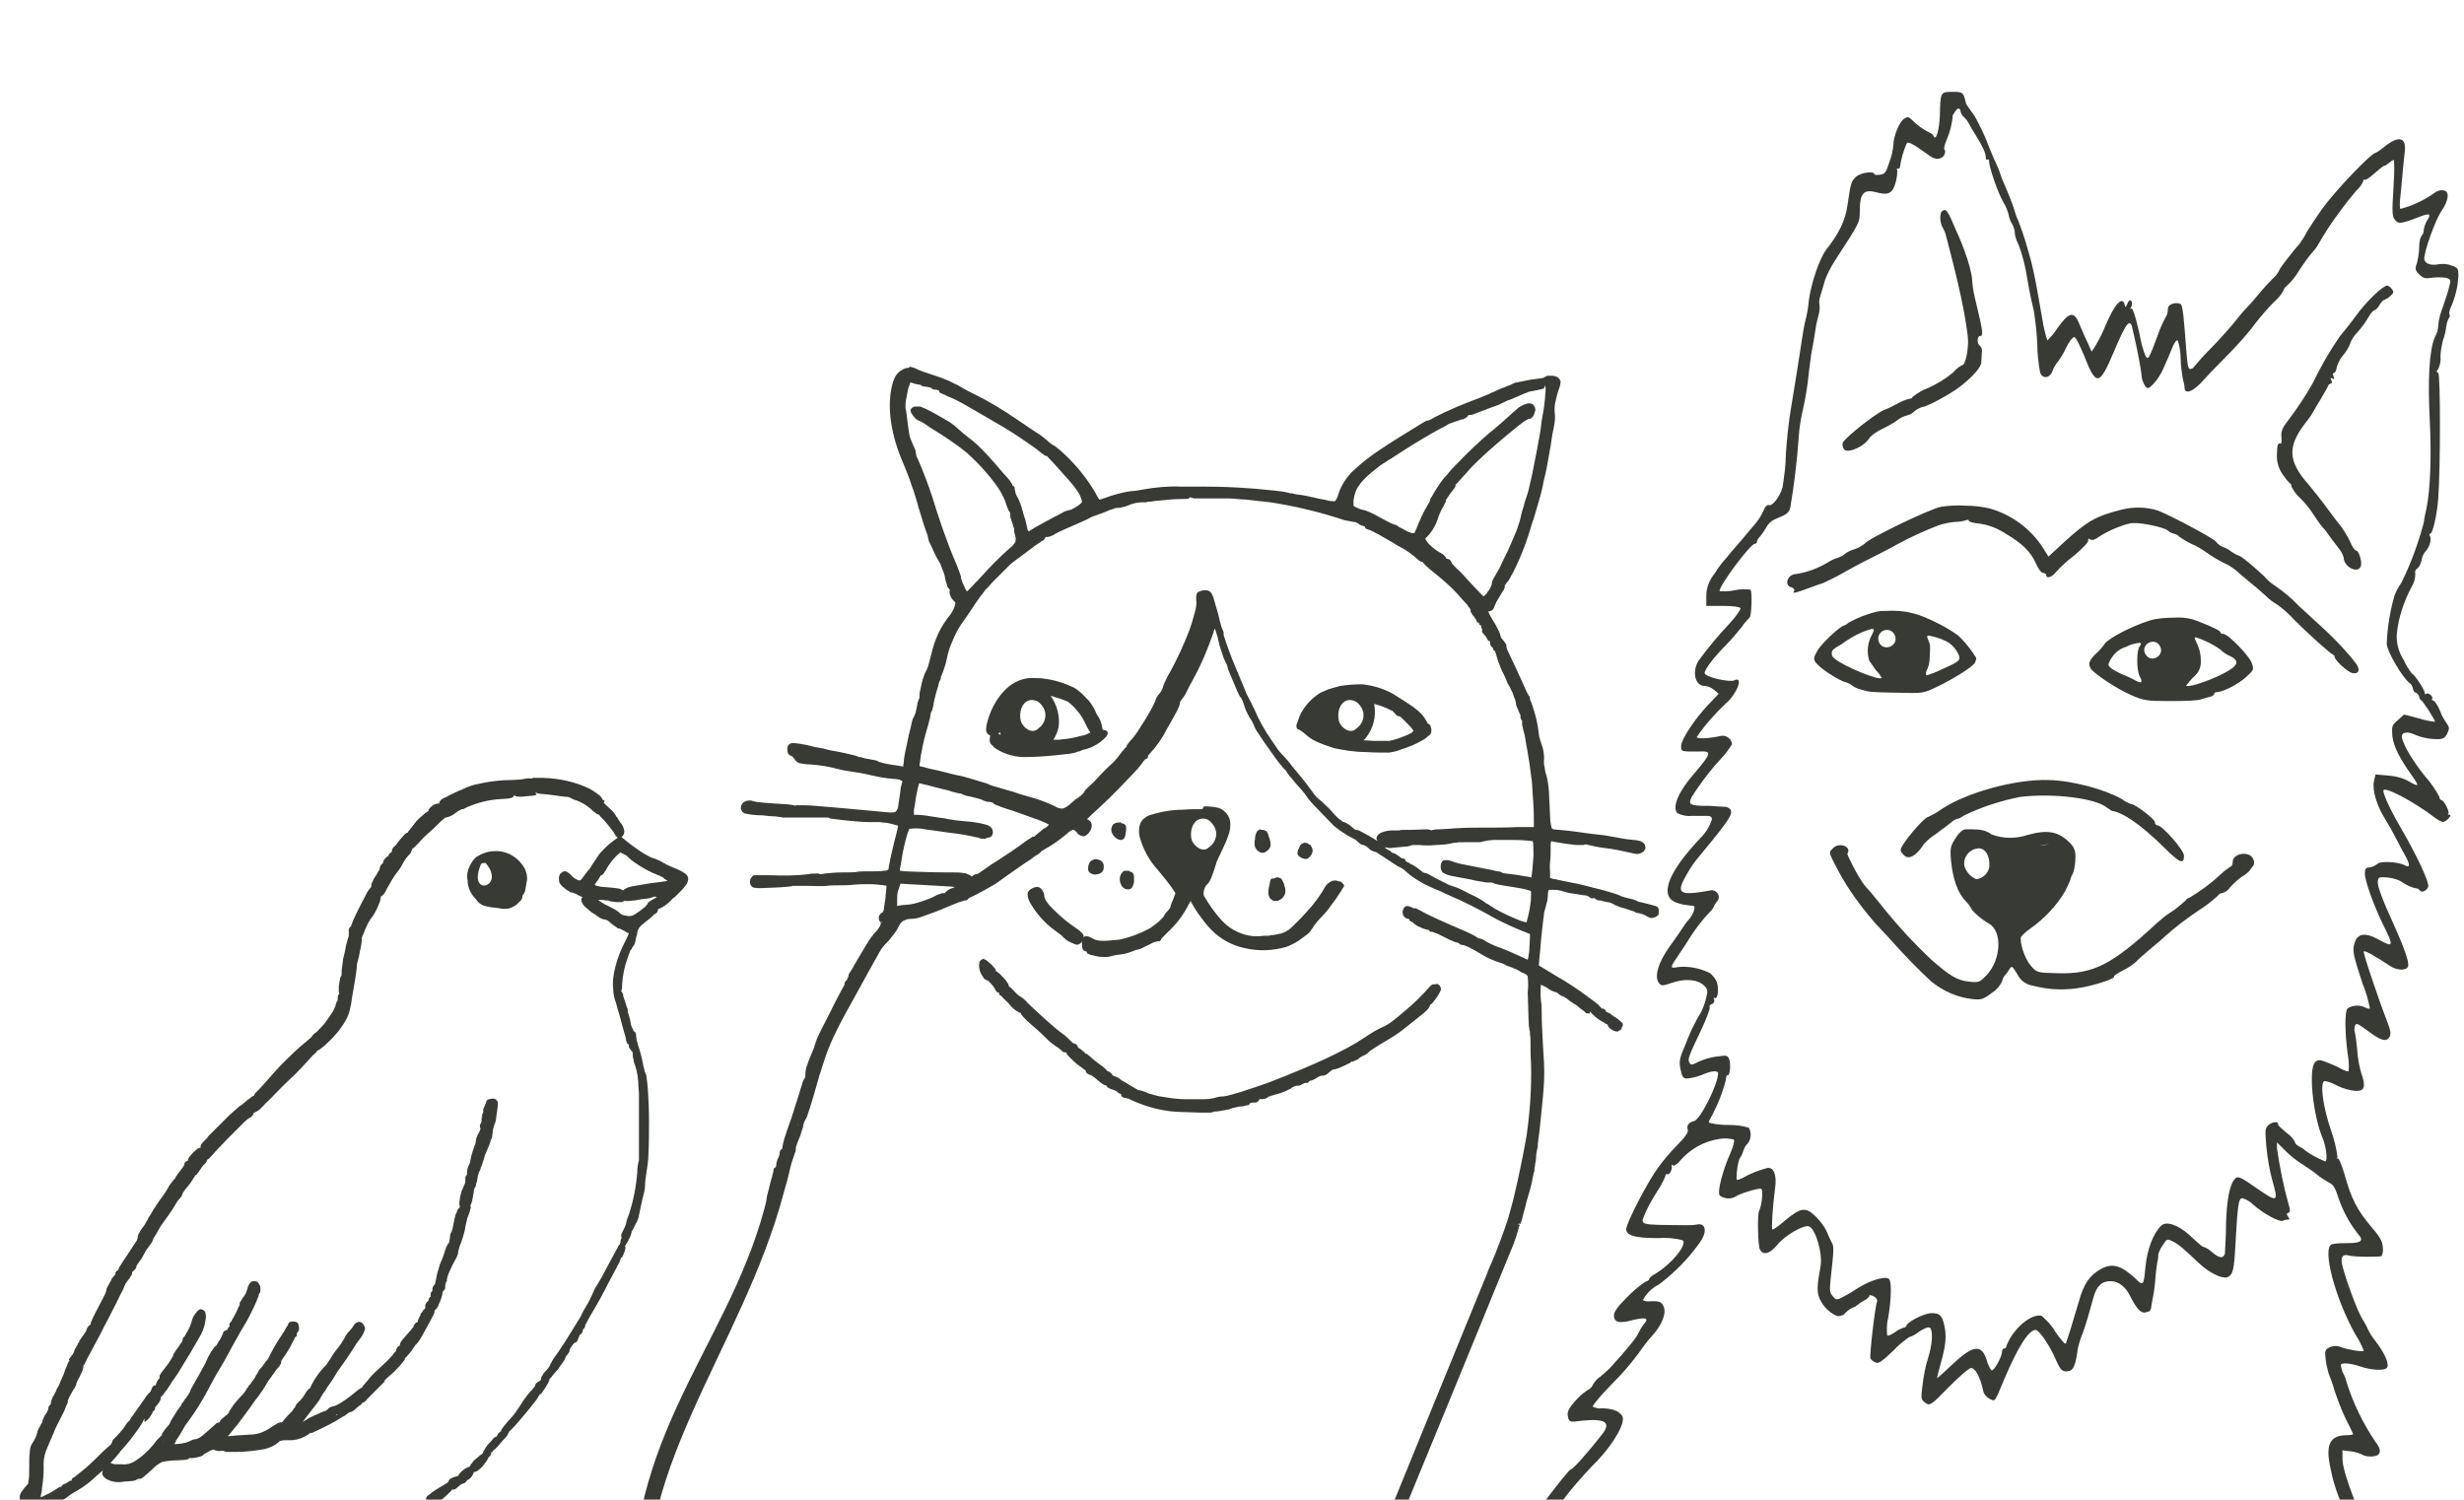<svg version="1.1" id="_x32_1297c2a-12c6-4b95-b8b7-bae4ee63df31" xmlns="http://www.w3.org/2000/svg" xmlns:xlink="http://www.w3.org/1999/xlink" x="0" y="0" viewBox="0 0 440 267.8" xml:space="preserve"><style>.st1{fill:#373a35}</style><defs><path id="SVGID_1_" d="M0-1h441v269H0z"/></defs><clipPath id="SVGID_2_"><use xlink:href="#SVGID_1_" overflow="visible"/></clipPath><g clip-path="url(#SVGID_2_)"><path class="st1" d="M162.5 65.5c.5.1.9.2 1.4.5.7.3 1.5.6 2.2.8.9.3 1.9.6 2.8 1 .6.2 1.1.5 1.5.7.3.1.7.3 1 .5.8.5 1.6.9 2.4 1.3 2.7 1.3 5.3 2.9 7.8 4.6.9.6 2.2 1.5 2.8 1.9.8.5 1.6 1 2.4 1.7.3.2.5.5.7.6s.2.1.2.2h.1l.1.1.4.2 1 .8c2.4 2.1 4.5 4.6 6.2 7.4.2.4.4.8.6 1.1.1.1.1.2.2.3h.2c.2-.1.4-.1.6-.2 1.6-.6 3.3-1.1 5-1.3.6 0 1.5-.2 2.1-.3 2.2-.4 4.5-.6 6.7-.5h4.3c2.6 0 5.2.1 7.9.3 1.6.1 3.1.3 4.4.4.9.1 1.8.2 2.6.4.2.1.4.1.6.1l.9.2c1.1.1 1.9.3 3.7.7.3.1 1.2.2 1.9.4.3.1.6.1.9.1h.3c.3-.4.5-.8.6-1.3.5-1.5 1.4-2.9 2.5-4 1.7-1.6 3.5-3 5.4-4.2 1.3-.9 3.3-2.1 4.9-3.1.8-.5 1.6-1 2.1-1.3l.7-.4.2-.1h.2c.1 0 .2-.1.3-.1.2-.1.6-.3.9-.5 2.5-1.3 5.2-2.4 7.9-3.4l1.7-.7.6-.3.3-.1c.4-.2 1.2-.6 2.1-.9.4-.2.9-.3 1.2-.5s.3-.1.4-.2c.1 0 .2-.1.3-.1h.2l.4-.1 1-.2c.8-.2 1.9-.3 2.5-.4.2 0 .5-.1.7-.1.1 0 .1 0 .2-.1l.6-.3h1c.2 0 .5.1.7.2.1 0 .2.1.3.2.1.1.2.2.3.4.1.2.1.5 0 .7 0 .3-.1.5-.2.8-.3.8-.5 1.7-.7 2.6-.1.5-.1 1-.1 1.5.1.7.1 1.3 0 2-.1.5-.2 1.3-.3 1.6s-.2 1.4-.4 2.5-.5 2.8-.7 3.9-.6 2.5-.7 3.2-.6 2.4-1 3.8-.8 2.7-.9 2.9c-.9 3.1-2 6.1-3.5 9-.1.2-.2.3-.3.5 0 .1-.1.1-.1.2s0 .2-.1.2-.1.2-.1.2c-.1.2-.3.4-.4.5-.1.1-.2.3-.3.4 0 .1-.1.1-.1.2v.1c0 .3-.1.6-.3.8-.2.3-.4.7-.6 1s-.4.7-.6 1c-.1.2-.2.5-.3.7-.1.3-.2.6-.5.8-.2.1-.4.2-.7.2 0 0 0 .1.1.1.2.5.5 1 .8 1.5.4.6.7 1.2 1 1.8.1.3.3.6.3.8s.1.2.1.3v.1c.1.1.2.3.4.5s.3.4.5.7c.1.1.1.2.1.3v.2l.1.4c.1.3.4.8.6 1.3.5 1 1.4 3 2 4.3.3.7.6 1.3.8 1.8l.3.6s0 .1.1.1v.1c.1.1.1.2.2.2 0 .1.1.3.1.4v.1c0 .1 0 .2.1.3.1.2.2.5.3.8.6 1.7 1 3.4 1.2 5.2 0 .3.1.6.2.9 0 .2.1.4.2.6v.1c.4 1 .6 2.1.5 3.2 0 .3 0 .7.1 1 .1.4.1 1 .3 1.4.3 1 .4 2 .5 3.1 0 .7.1 1.7.1 2.2s.1 1.5.1 2.1c0 .8.1 1.5.3 2.2 0 .1.1.1.1.1.1 0 .2.1.2.1 1.2.1 3.4.3 5.3.6s3.6.4 4 .5l2.3.4c.9.2 1.8.3 2.7.4.4 0 .8.1 1.2.2.3.1.6.3.8.6.1.3.2.6.1.8-.1.2-.3.5-.5.6-.5.3-1 .4-1.6.2-1.8-.4-3.6-.8-5.4-1-.9-.1-1.7-.3-2.6-.5h-.1c-.1-.1-.3-.1-.5-.1h-.1c-.1 0-.1.1-.2.1h-.7c-.4 0-.9 0-1.4-.1-1.1-.1-2.2-.3-3.3-.5l-.4-.1v.1c0 .1-.1.2-.1.3v1.2c0 .6 0 1.3-.1 2.1s0 1.6 0 2.1v.8h.1c.3.1.5.2.8.2.8.2 1.9.4 3.4.7.7.1 2.9.7 5.3 1.3.7.2 1.4.4 2 .6.3.1.6.2.8.3.2.1.3.1.4.2h.1l.3.1c.2.1.5.1.7.2.3.1.6.1.9.2l.3.1s.1.1.2.1h.1c.1.1.2.1.3.2l1.7.4c.4.1.8.2 1.1.3l.4.1s.1 0 .1.1c.1 0 .1 0 .2.1 0 0 0 .1.1.1v.1c.1.1.1.1.1.2v.8c0 .1 0 .1-.1.2-.2.2-.4.4-.6.4-.3.1-.6.2-.8.1-.3-.1-.6-.2-.8-.4-.4-.2-.7-.3-1.1-.4-.2 0-.4-.1-.6-.1-.1 0-.2-.1-.2-.1l-.1-.1c-.1 0-.2-.1-.3-.1-.3-.1-.7-.2-1.2-.4s-1-.2-1.3-.4l-.5-.2c-.1 0-.3-.1-.4-.2-.1-.1-.2-.1-.4-.2-.3-.1-.5-.2-.8-.2-.3-.1-.6-.1-.8-.2-.2 0-.3-.1-.5-.1s-.4 0-.5-.1c-.2-.1-.4-.2-.5-.4v.1c-.4.1-.7 0-1-.3-.1 0-.1-.1-.2-.1s-.2-.1-.3-.1c-.5 0-1.3-.2-2.1-.3s-1.6-.3-1.9-.4c-.6-.2-1.1-.3-1.7-.3H276.6c0 .1-.1.1-.1.2-.1.3-.1.5-.1.8 0 .7-.2 1.4-.4 2.1 0 .1-.1.4-.2.7s-.1.9-.2 1.4c-.1 1.1-.3 2.4-.4 3.6s-.2 2.5-.3 3.4c0 .4-.1.8-.1 1.1v.2l.1.1c.2.1.4.2.7.4l2.3 1.4c1.8 1 4.2 2.6 5.5 3.6.6.4 1.2.9 1.6 1.2.2.1.4.3.5.4l.1.1v.1c.2.1.3.2.4.4h.1c.2 0 .4.1.5.2.1.1.2.2.2.4l.3.1c.1.1.3.1.4.2.3.2.6.5 1 .7s.6.5.9.7l.3.3c.1.1.1.2.1.3 0 .1 0 .2-.1.3 0 .1-.1.1-.1.1v.2c0 .1-.1.2-.2.3-.2.1-.3.2-.5.3h.2c-.5.1-1-.1-1.4-.4-.2-.1-.4-.3-.5-.5-.1-.1-.1-.2-.1-.3-.1-.1-.3-.1-.4-.2-.3-.2-.6-.4-1-.6-.6-.4-1.2-.9-1.7-1.5h-.1v.3h-.1c-.1 0-.2 0-.3-.1l-.1.1h-.1l-.1-.1-.2-.2c-.2-.2-.5-.4-.8-.6l-.7-.6-.3-.2h-.1s-.1 0-.1-.1c-.1-.1-.2-.1-.3-.2-.2-.1-.5-.3-.7-.5s-.5-.3-.7-.5l-.3-.1c-.3-.1-.6-.3-.8-.5l-.1-.1-.2-.1c-.1 0-.3-.1-.4-.1-.3-.1-.7-.3-1.1-.6s-.8-.4-1.1-.6l-.1-.1c0 .2-.1.4-.1.8 0 .8 0 1.6.1 2.4.1.4.1 1.2.1 2 0 1.8.1 2.7.2 5.2.4 6.1.4 6.2-.5 14.9-.1.9-.2 1.8-.3 2.4 0 .3-.1.6-.1.8v.5c0 .1-.1.3-.1.4-.1.4-.2.9-.2 1.5s-.2 1.1-.2 1.5c0 .2-.1.4-.1.5v.4c0 .1-.1.2-.1.3-.1.2-.1.6-.2.9-.1.7-.3 1.5-.5 2.2-.1.4-.6 1.9-.9 3.3-.2.7-.4 1.4-.5 1.9-.1.2-.1.4-.2.6l-.1.2-.1.1v.1l-.1-.2v-.1.1h-.1c0 .1-.1.1-.1.2h.3c0 .1 0 .1-.1.2-.1.2-.1.5-.2.7-.2.8-.5 1.7-.8 2.5-1.2 3-22.4 54.7-23 55.9-.3.6-.6 1.3-.8 2-.2 1-.7 2-1.4 2.8-.2.3-.6.5-1 .6-.2 0-.5 0-.6-.2-.2-.2-.3-.4-.3-.6v-.5c0-.2.1-.4.2-.6.1-.5.4-1.1.6-1.6s.5-1.2.7-1.7c.2-.4.4-.8.6-1.1v-.1c0-.1 0-.1.1-.2 0-.1 20.1-49.3 20.2-49.5.1-.4.4-1 .7-1.7.9-2 2.5-6.4 2.8-7.4.1-.2.4-1.3.7-2.4.6-2 2-8.3 2.8-13 .6-4.2.9-8.5.8-12.8-.1-1.3-.1-2.6-.1-3.9 0-.5 0-1-.1-1.4v-.4-.1c-.1-.1-.1-.3-.1-.4 0-.2-.1-.4-.1-.7 0-.4-.1-1.6-.1-2.7s-.1-2.5-.1-3.1c.1-1 .1-1.9 0-2.9 0-.1-.1-.2-.2-.3-.2-.2-.5-.3-.8-.4-.7-.5-1.5-.8-2.3-1.1-.2-.1-.5-.1-.7-.3-.1-.1-.9-.4-1.6-.6-.8-.3-1.5-.6-2.2-1-2.6-1.6-3.3-1.8-3.6-1.9-.2 0-.4-.1-.6-.1-.1-.1-.2-.2-.4-.3-.1 0-.1-.1-.2-.1h-.1c-.2 0-.4-.1-.6-.2-.2-.1-.5-.2-.7-.3l-2-1c-.3-.1-.5-.2-.8-.3-.1 0-.1-.1-.2-.1h-.2c-.1 0-.2 0-.3-.1s-.1-.2-.1-.2c-.6-.1-1.2-.3-1.8-.6-.3-.1-.5-.3-.7-.4-.1-.1-.2-.2-.3-.2 0 0 0-.1-.1-.2-.3 0-.6-.2-.7-.6-.4 0-.8-.2-1-.6-.2-.4-.2-.8 0-1.2.1-.1.1-.2.2-.3.1-.1.3-.2.4-.2.3 0 .6.1.8.2l.4.2h.4l.2.1.6.3c1 .6 3.8 1.9 7.1 3.3.7.3 1.4.6 2 .9.4.2.8.4 1.2.7l.2.1h.2c.1 0 .2.1.3.1.2.1.5.2.7.4.9.5 1.8.9 2.7 1.2 1.1.4 2.6 1.1 3.5 1.5.4.2.7.3 1.1.5l.2.1c0-.1.1-.3.1-.4.1-.5.2-1.2.2-1.8s.1-1.3.1-1.8v-.6c-2.6-1-5.1-2.1-7.5-3.5-1.8-1-4.2-2.2-5.3-2.7-.6-.2-1.1-.5-1.6-.7l-.9-.4-.6-.3-1.2-.5c-.9-.4-1.8-.8-2.6-1.3-.7-.4-1.3-.8-1.9-1.3-.1-.1-.4-.3-.7-.6s-.8-.6-1.3-.8c-.9-.6-2.2-1.4-2.9-1.9-.4-.2-.7-.5-.9-.6l-.3-.1h-.1c-.1 0-.1 0-.2-.1l-.3-.1c-.2-.1-.4-.3-.6-.5-.2-.2-.4-.3-.6-.4-.1 0-.1-.1-.2-.1h-.1c-.2 0-.3-.1-.5-.2-.2-.2-.4-.3-.6-.5l-.3-.3c-.1 0-.2 0-.2-.1-.1 0-.3-.1-.4-.2-.3-.1-.7-.4-1.1-.6-.8-.5-1.5-1-2.2-1.6-.7-.7-1.7-1.8-2.7-2.8s-1.8-1.9-2.1-2.4-1.1-1.4-2-2.4c-.4-.5-.8-1-1.1-1.3-.1-.2-.2-.3-.3-.4 0-.1-.1-.1-.1-.2l-.1-.1v-.1l-.2-.2-.4-.4c-.1-.2-.3-.4-.5-.6-.4-.5-.9-1.2-1.4-1.9-1-1.4-2-2.8-2.1-3-.1-.2-.3-.5-.6-.9s-.5-.9-.7-1.4-.5-.9-.7-1.2l-.2-.4s0-.1-.1-.1v-.1s-.1-.1-.1-.2c-.1-.1-.1-.2-.2-.4-.1-.3-.3-.7-.4-1.1-.1-.3-.2-.7-.4-1 0-.1-.1-.2-.1-.2l-.1-.1-.1-.1c0-.1-.1-.1-.1-.2l-.3-.6c-.2-.5-.5-1.2-.8-1.9s-.6-1.4-.8-1.9c-.1-.3-.2-.5-.2-.7 0-.1-.1-.2-.1-.2v-.2c-.1 0-.1-.1-.1-.2-.1-.1-.1-.2-.2-.3-.1-.3-.3-.6-.4-1-.3-.9-.6-1.7-.8-2.6-.1-.7-.4-1.5-.6-2.2l-.1-.1c-.1.2-.2.4-.2.6-1 2.9-2.2 5.8-3.7 8.5-.2.4-.5.9-.7 1.3l-.4.8c-.2.5-.5.9-.8 1.3-.1.1-.2.3-.3.4 0 .1-.1.1-.1.2v.1c0 .2-.1.3-.1.5-.1.2-.2.5-.4.9-.4.8-1 1.8-1.9 3.4-.8 1.6-1.8 3-3 4.3l-.2.2s0 .1-.1.1v.1c0 .2-.1.3-.1.4-.1.1-.2.1-.4.2 0 0-.1 0-.1.1-.1.1-.3.3-.4.5-.5.7-1.1 1.4-1.7 2-.8.8-1.6 1.7-2.3 2.4l-1.9 1.9c-.9.9-2.3 2.2-3.1 2.9l-.9.9c.3.1.5.3.7.5.2.4.2.9 0 1.3-.2.5-.6 1-1.1 1.2-.3.1-.5 0-.8-.1-.2-.1-.5-.3-.6-.5-.1-.2-.3-.3-.4-.4-.1-.1-.2-.1-.3-.1-.4.1-.8.4-1.1.7-1.3 1.1-2.7 2.1-4.2 2.9-.1.1-.2.1-.3.2 0 0-.1 0-.1.1l-.1.1-.1.1-.4.3c-.4.2-.8.5-1.3.9-1 .6-2.2 1.5-2.8 1.9-1.9 1.3-2.9 2.1-3.7 2.6-1.4.8-2.8 1.6-4.3 2.3-.1 0-.2.1-.3.2-.1.1-.1.2-.2.2-.1.1-.2.1-.4.1h-.1l-.2.1-.7.2c-.5.2-1.3.5-2 .8-1.8.8-3.3 1.3-4.4 1.7-.7.3-1.5.5-2.3.5-.4 0-.8.1-1.2.3-.3.1-.5.4-.7.6-.3.6-.6 1.2-1 1.7-.5.7-1 1.3-1.6 1.9l-.2.2c-.1.1-.2.3-.4.5-.3.4-.6 1-1 1.7-.8 1.4-1.9 3.4-3.1 5.6-.7 1.3-1.9 3.4-2.6 4.7-1.4 2.6-2.7 5.2-3.6 8-.1.3-.5 1.6-.9 2.8-.7 2.5-1.3 4.5-1.7 5.8-.2.6-.4 1.1-.5 1.5-.1.2-.1.3-.2.4 0 .1-.1.2-.2.3v.1s0 .1-.1.1c0 .1-.1.3-.1.4-.1.4-.1.7-.3 1.1-.1.4-.3 1-.5 1.5s-.4.9-.5 1.3c-.1.2-.1.3-.1.5v.2c0 .2-.1.5-.2.7l-.3.9c-.1.3-.4 1.1-.6 2.1s-.6 2.4-1 3.8c-7.5 28.5-28.6 51-23.6 78.6.9 6-1.1 13.3-3.1 1.8-3.5-35.4 16.2-51.4 23.2-77.4.2-.7.4-1.6.4-1.9s.4-1.5.6-2.5c.1-.5.3-1 .4-1.4.1-.3.1-.6.2-.8 0-.2 0-.4.1-.5 0-.1.1-.2.2-.2h.1c0-.1.1-.2.1-.4 0-.5.2-1 .4-1.4.1-.2.2-.5.2-.7 0-.2 0-.3.1-.5 0-.1.1-.2.2-.2.1-.1.1 0 .1 0 0-.1.1-.3.1-.4.1-.8.3-1.6 1.6-5.2.3-.9.9-2.9 1.4-4.4.2-.8.5-1.5.6-2 .1-.3.2-.5.3-.6 0-.1.1-.2.1-.2l.1-.1v-.1-.3c0-.6.1-1.2.3-1.7.2-.7.6-1.6 1-2.6.1-.3.3-.6.3-.8s.1-.2.1-.3c.1-.2.1-.4.2-.6.1-.3.2-.6.4-1 .4-.8.8-1.7 1.3-2.6.6-1.2 1.2-2.3 1.3-2.6l1.2-2.3c.3-.5.5-1 .7-1.3.1-.2.2-.3.2-.4v-.1c0-.2.1-.3.2-.5 0-.1.1-.1.2-.1v-.1c-.1 0-.1 0 0 0 .1-.1.1-.3.2-.4.1-.2.1-.5.2-.7.1-.2.2-.3.3-.4v-.1s0-.1.1-.1c.1-.1.1-.1.1-.2.1-.2.3-.4.4-.7.4-.6.8-1.4 1.3-2.2s1-1.7 1.4-2.3c.2-.3.4-.6.6-.8.1-.2.2-.3.4-.5.4-.4.7-.8.9-1.2.1-.1.1-.3.2-.5 0 0 0-.1-.1-.2h.3s0-.1-.1-.1l-.2.1c-.2-.2-.3-.6-.3-.9.1-.4.3-.7.7-.9 0 0 .1 0 .1-.1s.1-.2.1-.3l.3-2.1.2-2.2-.4-.1c-.9-.1-1.7-.2-2.6-.2-1 0-2 0-3 .1-.6.1-1.6.1-2.3.1s-1.8 0-2.4.1-2.3 0-3.6 0h-2.5c-.1.1-.3.1-.4.1-.2 0-.6.1-1 .1-.9.1-2.1.1-4 .2h-.9c-.2 0-.5-.1-.7-.1-.4-.2-.6-.6-.6-1 0-.3.1-.7.4-.9 0-.1.1-.1.1-.2.1 0 .2-.1.2-.1H137.5c2.3.1 4.6.1 6.9-.2.4-.1.8-.1 1.2-.1H146.2l.1.1h.2c.2 0 .5 0 .7-.1 1-.1 2.1-.2 3.1-.2 1.1 0 2.4 0 2.7-.1s1.8-.1 3.1-.1c.6 0 1.2 0 1.7-.1.2 0 .4 0 .6-.1h.1s0-.1.1-.1c.1-.1.1-.3.1-.4.1-.5.2-1.1.3-1.6.2-.8.4-1.7.6-2.6s.5-1.8.6-2.4c.1-.3.1-.6.2-.8l-.2-.1c-.3-.1-.7-.2-1.1-.3s-.9-.2-1.3-.2c-.3 0-.5-.1-.8-.1h-2c-.9 0-1.9-.1-3-.2s-2-.2-2.7-.3l-.9-.1-.3-.1s-.1 0-.1-.1H139.7l-.2-.1h-.2l-.8-.1c-.6 0-1.5-.1-2.4-.2-1 0-2-.1-2.9-.3-.3 0-.5-.2-.7-.4-.1-.2-.2-.4-.2-.6 0-.5.3-1 .8-1.2.5-.2 1-.2 1.5 0h.1l.3.1.9.1c.7.1 1.6.1 2.5.2 1.3.1 2.1.1 2.7.2.2 0 .4.1.7.1l.1.1c.1 0 .2-.1.3-.1h.7c.6 0 1.5 0 2.6.1 2.4.2 6 .5 11.3 1 1 .1 1.8.2 2.3.2s.8-.1.9-.2c.2-.3.4-.6.4-1 .1-.6.2-1.5.4-2.7 0-.4.1-.7.2-1.1 0-.1.1-.3.1-.4v.1c0-.1.1-.2 0-.2v-.1l-.1-.1c-.4-.2-.9-.3-1.4-.3-1.3-.1-2.5-.3-3.8-.6-1.2-.3-2.9-.6-3.7-.7s-1.8-.3-2.2-.4c-1.8-.5-3.6-.8-5.4-.9-.6 0-1.2-.1-1.7-.2-.4-.1-.7-.4-.9-.7-.1-.1-.2-.3-.3-.4-.1-.1-.2-.2-.3-.2-.3-.1-.5-.3-.6-.5-.1-.3-.1-.6-.1-.8 0-.6.4-1 1-1h.2c1.3.1 2.5.4 3.7.7.4.1 1.4.2 2 .4s2.1.4 3.4.7l1.7.4.6.2.2.1h.3l.6.2c.5.1 1.1.2 1.6.3.2 0 .3.1.5.1s.3.1.4.2h.1s.1.1.2.1.4.1.7.2c.6.1 1.4.3 2.4.4l1.1.2v-.2c.1-.4.1-1.1.2-1.6.1-.7.5-2.3.8-3.9.2-.8.4-1.5.5-2.1.1-.3.1-.5.2-.7 0-.1.1-.1.1-.2s0-.1.1-.2c.1-.2.2-.5.3-.7.1-.5.2-.9.3-1.4 0-.3.1-.5.2-.8 0-.1.1-.2.1-.3 0 0 .1-.1.1-.2v-.2c0-.3 0-.7.1-1 .1-.4.2-.9.3-1.4s.3-1 .4-1.3c.1-.3.2-.6.4-.9.1-.2.2-.5.3-.7.2-.6.4-1.6.9-3.4.6-2.1 1.6-4.1 3-5.8.4-.5.7-1.1.9-1.7 0-.2.1-.3.1-.5v-.1c-.3-.3-.6-.6-.8-1-.2-.4-.3-.8-.2-1.2v-.1s-.1 0-.1-.1c-.1-.1-.1-.2-.2-.2-.1-.2-.2-.4-.2-.6-.2-.5-.3-1-.4-1.5v-.1s-.1-.2-.1-.3-.2-.5-.3-.8c-.1-.3-.2-.5-.3-.8 0-.1-.1-.2-.1-.3 0 0-.1 0 0 0l-.1-.1s-.1-.1-.1-.2c-.1-.2-.2-.3-.3-.5-.2-.4-.5-.9-.7-1.4s-.5-1.1-.7-1.5c-.1-.2-.2-.4-.2-.6 0-.1-.1-.2-.1-.3v-.1-.2c-.1-.1-.1-.3-.2-.5-.4-1-.8-2.4-1.2-3.7-.2-.6-.4-1.2-.5-1.7-.1-.3-.2-.7-.3-1-.1-.3-.2-.7-.3-1-.2-.5-.4-1.1-.6-1.7-.4-1.2-1-2.6-1.4-3.6-2-4.6-2.8-9.4-2-13.2.1-.7.4-1.5.7-2.1.3-.5.8-1 1.3-1.2.3-.2.6-.3 1-.3l.3-.2zm0 2.9c0 .2-.1.3-.1.3 0 .2-.1.3-.2.6-.1.4-.2 1-.3 1.5s-.2 1-.2 1.4v.7c0 .1.1.3.1.5.1.4.1.9.2 1.5.2 1.5.3 2.3.4 2.8.1.5.3.9.5 1.4.1.3.3.6.4.9.1.2.2.4.2.7v.1s.1.2.1.4.2.6.4 1c.9 2.1 1.7 4.2 2.4 6.3 1.2 3.9 2.5 7.8 4.1 11.6.3.7.6 1.4.8 2 .1.3.2.5.2.6 0 .1 0 .1.1.2V103.2c0 .1.1.2.1.3.1.2.1.4.2.6.2.4.4.9.6 1.3l.2.2.1-.1.3-.3.6-.6c.4-.5 1-1 1.5-1.6 1.6-1.8 3.3-3.5 5.1-5.1.4-.3.8-.7 1-1.1.1-.3.1-.7 0-1.1-.1-.2-.1-.5-.2-.8v-.4-.1c0-.1 0-.1-.1-.2-.1-.2-.1-.5-.2-.7l-.3-.9c-.1-.2-.1-.5-.1-.7v-.2-.1c-.1-.1-.1-.2-.2-.3-.1-.1-.1-.2-.2-.4s-.3-.7-.4-1.1c-.3-.9-.8-1.8-1.3-2.6-1.6-2.3-3.5-4.4-5.6-6.3-1.7-1.4-3.5-2.6-5.4-3.8-.7-.4-1.6-1-2-1.3-.3-.2-.6-.4-1-.6-.5-.1-.9-.5-1.2-.9-.1-.2-.3-.4-.4-.6 0-.1-.1-.2-.1-.3 0-.1 0-.3.1-.4.1-.2.4-.3.6-.4h1c.1 0 .2.1.3.1.2.1.4.2.7.3.6.3 1.2.6 1.9 1s1.4.8 1.9 1.1c.4.2.8.5 1.2.8 1.1 1 2.3 2 3.5 2.9.6.5 1.1 1 1.6 1.5.7.7 1.5 1.6 2.3 2.5s1.5 1.8 2.1 2.4c.3.3.5.6.7.9.1.1.1.2.2.3 0 .1.1.2.1.3.1.1.2.1.3.2.1.1.1.3.1.5 0 .1.1.2.1.4s.2.7.4 1c.4.8.7 1.6.9 2.4.1.2.1.5.2.7 0 .1.1.2.1.3v.1c.1.2.2.4.2.6.1.2.1.5.2.8.1.3.1.6.2.9.1.1.1.2.2.3.1 0 .2-.1.3-.2 1.3-.8 3-1.7 4.3-2.4.7-.3 1.3-.7 1.7-.9.2-.1.4-.2.6-.2.1 0 .2-.1.3-.1h.1l.3-.1c.2-.1.6-.3.9-.5.3-.2.5-.3.8-.6l.2-.2c0-.9-.7-2.2-3-4.7-1.6-1.8-2.5-2.8-3-3.3l-.3-.3h-.2c-.1 0-.2-.1-.3-.2-.3-.2-.6-.4-.8-.6-.6-.5-1.9-1.4-2.8-2-2.6-1.8-3.2-2.1-10.8-6.5-.7-.4-1.9-1-2.7-1.3-.4-.2-.8-.4-1.1-.5l-.4-.2c-.1-.1-.1-.2-.1-.3 0 0-.1 0-.1-.1-.1 0-.3-.1-.4-.1-.2 0-.4 0-.6-.1-.2-.1-.3-.2-.4-.3h-.1c-.2 0-.3-.1-.5-.1s-.5-.1-.7-.1c-.1 0-.2-.1-.3-.1-.1 0-.2-.1-.2-.2h-.2c-.4-.1-.8-.1-1.2-.3-.1 0-.3-.1-.4-.1l-.1.1zm2.1.2zm1.9.6zm109.2.2c-.8.2-1.8.4-2.4.5-.2 0-.4.1-.6.2-.3.1-.6.2-1 .4l-2.1.9c-.4.1-.8.3-1.2.5l-.8.4-1.4.5-2.6 1c-.3.1-.5.2-.8.3h-.5c-.1 0-.1.1-.2.2-.1.2-.3.3-.5.4-.1.1-.3.2-.5.2h-.1l-.3.1c-.2.1-.5.2-.9.3l-.8.3-.3.1c-.1.1-.2.1-.3.2-.2.1-.3.2-.5.3-.5.2-1.7.9-3.1 1.7s-3 1.8-4.4 2.7l-2 1.3c-.6.3-.9.6-1.1.7-.1 0-.1.1-.2.1-.1.1-.3.2-.6.4-.4.3-1 .8-1.5 1.2-1 .8-1.9 1.7-2.6 2.8-.4.7-.6 1.5-.7 2.3v.8c0 .1 0 .2.1.2.5.3 1.1.6 1.8.7.7.2 1.3.5 1.9.8 1.1.6 2 1.1 2.6 1.4.2.1.4.2.7.3l.2.1h.1c.1 0 .2.1.3.1.1.1.3.2.4.3l.2.1.4.2c.3.2.6.3.9.5.3.1.5.2.8.3h.4s.1 0 .1-.1l.3-.6c.6-1.6 1.3-3.1 2.2-4.6.1-.1.2-.3.2-.4 0-.1.1-.1.1-.2v-.1c0-.1 0-.2.1-.2 0-.1 0-.1.1-.2s.2-.3.3-.5c.2-.4.5-.8.8-1.3s.6-.9.9-1.3l.4-.5.3-.3.1-.1.4-.5c.3-.4.8-.9 1.3-1.4 1.9-2 3.9-3.9 6-5.7.6-.4 3.4-2.9 4.6-4 .5-.5 1.2-.9 1.9-1.1.3-.1.6-.1.9 0 .3.1.5.4.6.7.1.2.1.5 0 .7-.1.2-.1.4-.2.6-.1.2-.2.4-.4.5-.1.1-.2.2-.3.2h-.2c-.1 0-.1 0-.2.1-.2.1-.4.2-.7.4-.7.5-2.8 2.2-5 4.1s-4.3 3.9-5.1 4.9l-2 2.2c-.1 0-.1.1-.1.2v.2l-.2.3c-.2.2-.4.6-.7.9l-.6.9c-.1.1-.1.2-.2.3v.1c0 .2-.1.4-.2.5-.1.3-.2.5-.4.8-.3.5-.5 1-.7 1.5-.4 1.4-1.1 2.7-2.1 3.7l-.3.3.5.8c.6.6 1.3 1.2 2 1.6.3.2.6.3.8.5.2.2.4.4.5.7h.1c.1 0 0 0 0 0 .2 0 .5.1.6.3.1.2.3.4.3.6.1 0 .1 0 .1.1.1.1.2.1.2.2l.7.7c.6.5 1.3 1.3 2.1 2.2 1.4 1.5 2.1 2.2 2.4 2.5l.2.1c.1-.1.2-.3.4-.4.1-.2.3-.5.5-.7.1-.2.3-.5.4-.8 0-.1.1-.2.1-.3v-.1c0-.2.1-.5.2-.7.1-.2.3-.5.4-.7.3-.5.6-1 .9-1.6.2-.5.6-1.3.9-1.9s.7-1.4.8-1.7l.9-2.1c.4-.8.6-1.7.9-2.5.2-.9.4-1.8.7-2.6.1-.6.3-1.1.5-1.7.2-.6.4-1.2.5-1.8.2-.9.5-2 .7-3.2.5-2.4 1-5.1 1.3-6.9.1-1 .3-2.3.4-2.8.2-1 .3-1.9.4-2.9 0-.5.1-.9.1-1.2v-.4-.2c0-.2-.1-.3-.1-.5l-.2.6zm-94.9 17.3zm31.7 2.1l-.2.2c-.2.1-.4.1-.6.1-.5 0-2.1 0-3.7.2-.8.1-1.5.1-2 .2l-.7.1h-.3c-.2.1-.3.1-.5.1h-.7c-.3 0-.6.1-.9.1-.4.1-.9.2-1.3.4s-.9.3-1.3.4l-.5.1h-.5l-.3.1c-.2.1-.6.2-.9.3-.6.3-1.7.7-2.3.9-.3.1-.6.2-.8.3-.1 0-.2.1-.2.1h-.1l-.1.1-.2.1-.6.3-1.8.8c-1.4.6-3 1.3-3.5 1.6-.4.3-.9.5-1.4.6h-.4c-.1.2-.2.5-.4.6l-.2.1-.3.2-.9.6-2.8 2.1c-.5.3-.9.7-1.2.9-.1.1-.3.2-.4.3l-.1.1-.1.1-.3.3-.8.8-2 2-.7.8-.3.3-.2.2-.1.1c-.1.1-.1.2-.2.3s-.4.5-.7.9c-.5.7-1 1.4-1.5 2.2-.6.9-1.2 1.8-1.8 2.6-.6.9-1.1 1.8-1.5 2.8-.5 1.1-.9 2.2-1.1 3.3-.2 1.1-.6 2.2-1 3.2 0 .1-.1.1-.1.2v.2c0 .1 0 .2-.1.3v-.1c0 .1 0 .2-.1.3s-.2.7-.3 1c-.3.9-.5 1.7-.7 2.6-.1.4-.1.7-.2 1.1 0 .1-.1.3-.1.4 0 .1-.1.2-.1.2v.1s0 .1-.1.1c0 .1-.1.2-.1.3-.1.5-.1.9-.3 1.4-.1.6-.4 1.4-.6 2.2-.4 1.4-.7 2.9-.9 4.1-.1.6-.1 1.1-.2 1.4v.3c.2.1.4.1.8.2.6.2 1.5.4 2.5.6 1.9.5 4 1 4.6 1.1 1.5.4 2.6.8 3.4 1 .4.1.7.2.9.3.2.1.3.1.4.2h.1c.1 0 .1.1.2.1.2.1.4.1.7.2 1 .3 2.1.6 3.1.9 1.1.4 2.5.8 2.9.9 1.6.4 3.1 1 4.6 1.7.4.3.9.4 1.4.4.5-.2 1-.5 1.4-.9.3-.3.6-.5.8-.7.1-.1.2-.1.3-.2l.1-.1h.2-.1l.1-.1c.1-.1.2-.2.4-.3l.4-.4.1-.1v-.1h.1v-.1c.1-.1.1-.2.2-.3l.7-.7c.6-.5 1.1-1 1.6-1.6.7-.7 1.4-1.5 2.1-2.1.7-.6 1.3-1.3 1.8-2 .3-.4.6-.8 1-1.2l.2-.2v-.1c0-.1 0-.2.1-.2.1-.1.1-.2.2-.3s.4-.5.6-.7c.4-.4.7-.9 1-1.3.4-.6.9-1.4 1.4-2.2s.9-1.5 1.2-2.1c.2-.3.3-.6.4-.8.1-.1.1-.3.2-.4.1-.5.4-1 .8-1.4.3-.4.5-.8.6-1.2.1-.4.3-.8.5-1.2.2-.5.5-1 .8-1.5 1.3-2.4 2.4-4.8 3.4-7.4.4-1.1.7-2.2 1-3.3.2-.7.3-1.4.2-2.1v-.7c0-.1.1-.2.1-.4.1-.1.2-.3.3-.3.4-.2.8-.3 1.2-.3.4 0 .8.1 1.1.5l.3.6c.1.3.2.6.3 1 .2.8.6 1.8.8 2.9.2.7.4 1.7.6 2l.2.5v.4c0 .2.1.4.2.7.1.3.2.7.4 1.2.3.9.7 1.9 1 2.7.5 1.1 1.1 2.7 1.5 3.6s.8 1.9.9 2.2.9 1.7 1.5 3c.8 1.9 1.8 3.7 3 5.4.3.4.8 1.2 1.1 1.6.1.2.5.7 1 1.2s1.1 1.2 1.6 1.9c1.1 1.3 2.2 2.6 3.2 4l.9 1.2c.2.3.4.5.7.7.4.3.7.6 1 .9.4.4 1 .9 1.4 1.4s.9 1 1.3 1.3l.5.4c.1 0 .1.1.2.1h.1c.5.2 1 .5 1.4.9.2.1.3.3.5.4.1 0 .1.1.2.1h.2c.1 0 .2.1.3.1.2.1.5.2.8.4.6.3 1.3.7 2.1 1.2l.5.3c-.1-.2-.2-.3-.2-.5 0-.3.2-.5.4-.7.2-.2.4-.3.7-.4.6-.2 1.1-.3 1.7-.3h1.2l.5-.1h1.5c1.1 0 2.4-.1 2.8-.1.3 0 .5 0 .8.1.1 0 .1.1.2.1.1-.1.3-.1.4-.1.3-.1.7-.1 1-.1.6 0 1.5-.1 1.8-.1 1-.1 2.8-.2 5.3-.2s5 0 6.8-.1h3v-.7c0-.7 0-2.2-.1-3.6s-.2-2.8-.2-3.1-.1-1.2-.2-1.8c-.1-1-.4-3-.7-4.7-.2-.9-.3-1.7-.4-2.3-.1-.3-.1-.6-.2-.8 0-.1 0-.2-.1-.2v-.1-.1c-.1-.4-.2-.8-.2-1.1v-.3-.2c-.1-.1-.2-.2-.2-.3-.1-.2-.1-.4-.1-.5v-.1c0-.1 0-.2-.1-.3-.1-.2-.2-.4-.3-.7-.1-.2-.2-.5-.3-.7-.1-.2-.1-.3-.1-.5v-.1c0-.1-.1-.2-.1-.4-.1-.3-.3-.7-.4-1.1s-.4-.8-.5-1.1l-.2-.4s0-.1-.1-.1v-.1l-.1-.1c0-.1-.1-.1-.1-.2l-.2-.5c-.2-.4-.4-1-.7-1.5-.5-1.1-1-2.4-1.1-3-.1-.2-.1-.4-.2-.5v-.2c-.1-.1-.3-.1-.3-.2-.1-.2-.1-.3-.1-.5v.1c-.2-.1-.4-.3-.5-.6v-.6h-.2c-.2-.1-.3-.3-.4-.5-.1-.3-.3-.5-.5-.7-.1-.1-.2-.2-.3-.4-.1-.1-.1-.3 0-.5-.1-.1-.2-.3-.2-.4v-.3c-.2 0-.3-.1-.4-.3v-.2h-.1c-.1 0-.2-.1-.3-.2-.1-.1 0-.2-.1-.2v-.1s0-.1-.1-.1c-.1-.2-.2-.4-.4-.6-.2-.2-.3-.4-.4-.6-.1-.1-.1-.2-.1-.3v-.2l-.1-.2c-.2-.2-.3-.4-.5-.7-.5-.5-1.1-1.2-1.8-2-1.3-1.4-2.7-2.6-4.2-3.8-.5-.4-1-.8-1.3-1.1l-.4-.4-.1-.1c0-.1-.1-.1-.1-.2-.1 0-.2-.1-.4-.1l-.3-.2c-.2-.2-.5-.4-.7-.6-.7-.6-1.4-1.1-2.1-1.5-.8-.4-1.6-.9-1.9-1.1-.7-.4-1.7-1-2.6-1.5-.5-.2-.9-.5-1.2-.6l-.4-.2h-.1c-.1 0-.1 0-.2-.1-.1 0-.2 0-.3-.1-.1-.1-.2-.3-.2-.4h-.1c-.1 0-.1-.1-.2-.1-.2 0-.4-.1-.6-.2-.1-.1-.3-.2-.4-.3h-.1l-.1-.1c-.2-.1-.3-.1-.5-.1-.6-.1-1.1-.2-1.6-.3-3.9-1.3-7.9-2.3-12-3-.5-.1-1.8-.3-3.1-.4l-1.7-.2-.9-.1c-.7 0-2.4-.2-2.9-.2h-6.1-.1c-.2 0-.4-.1-.8-.2zm-17.7 3.6zm-13.4 2h-.1.1zm72.4 5.7zm-68.8 21h.1c.4 0 .9 0 1.3.1 1.9.2 3.7.8 5.4 1.6.8.5 1.5 1.1 2.1 1.8.7.6 1.2 1.4 1.6 2.2.2.5.4.9.7 1.3.3.5.5 1.1.6 1.7 0 .2.1.3.1.5l.3.1h.2c.1 0 .1 0 .1.1.1 0 .1.1.2.1.1.1.1.3.1.5-.1.2-.2.3-.3.5-.3.3-.6.6-1 .9-.8.6-1.6 1-2.6 1.3-.2 0-.4.1-.5.1-.1 0-.1.1-.2.1h-.1c-.1.1-.3.2-.5.2h-.1c-.1 0-.1.1-.2.1s-.2.1-.3.1c-.2.1-.6.1-.9.2-.8.1-1.8.2-2.8.3-1.9.2-3.8.3-5.7.3-1.9-.1-3.7-.7-5.2-1.8v-.1c-.2-.2-.5-.4-.6-.7-.1-.3-.1-.7 0-1v-.3c-.1 0-.3-.1-.4-.2-.1-.1-.2-.3-.3-.5 0-.4 0-.8.1-1.2.7-3.3 2.9-6.6 5.4-7.7 1-.5 2.2-.7 3.4-.6-.1 0 0 0 0 0zm58.2 1.1c2 .2 4 .8 5.7 1.8 3.7 2.3 4.9 3.2 5.6 4.4.1.2.3.5.4.7l.1.1h-.1c.1.1.3.1.4.2.1.1.2.3.2.5l.1.3v.2c0 .2 0 .4-.1.6-.1.1-.2.3-.4.4-.3.3-.7.6-1.1.8-1.2.7-2.4 1.2-3.7 1.6-.7.3-1.5.5-2.3.6-1.4 0-2.7 0-4.1-.1-1.9 0-3.8-.3-5.7-.7-2.7-.9-3.9-1.4-5-2.4-.3-.3-.6-.5-.9-.7l-.3-.2c-.2 0-.3-.1-.4-.2-.1-.2-.1-.4-.1-.6.2-.6.4-1.1.6-1.7.8-1.7 2.1-3.1 3.7-4.1.5-.2.9-.4 1.4-.6.6-.2 1.4-.4 2.1-.6 1.3-.2 2.6-.3 3.9-.3zm-55.6 2.1l.1.1c.9 1.3 1.4 2.9 1.4 4.5 0 1.2-.4 2.3-1 3.2h1c1-.1 1.9-.2 2.8-.4l1.2-.3c.5-.1.9-.2 1.4-.5.1 0 .2-.1.2-.1-.1-.1-.1-.2-.2-.3-.2-.3-.4-.7-.6-1.1-.7-1.6-1.8-3-3.2-4.1-.7-.3-1.5-.6-2.3-.8-.2-.1-.5-.2-.8-.2zm-3.5.7c-1.7.2-2.2 2.4-1.8 3.8.4 1.2 2 2.4 3.1 1.3 1.3-.9 1.7-2.6.8-3.9-.1-.2-.3-.4-.4-.5-.4-.5-1-.7-1.7-.7zm56.8 0c-1.7.2-2.2 2.4-1.8 3.8.4 1.2 2 2.4 3.1 1.3 1.3-.9 1.7-2.6.8-3.9-.1-.2-.3-.4-.4-.5-.4-.5-1.1-.7-1.7-.7zm4.5.5v.3c.4 2.2-.2 4.4-1.6 6.1l-.3.3c.5 0 1.1.1 1.7.1h3c.8-.2 1.5-.4 2.2-.7.4-.1.7-.3 1-.4l.6-.3c.2-.1.3-.3.4-.4l-.2-.3c-.2-.3-.6-.7-.9-1l-1-1c-.1-.1-.2-.2-.4-.3h-.2c-.1 0-.1 0-.2-.1s-.2-.1-.2-.2c-.2-.1-.3-.3-.4-.4l-.3-.3h-.1l-.2-.1c-.2-.1-.3-.1-.4-.2-.2-.1-.4-.2-.7-.3-.3-.1-.7-.3-1.1-.4l-.7-.2v-.2zm-48.4 4.9l-.2.1.2-.1zm0 .1h-.2.2zm-18.5.2c-.1.2-.1.3-.2.4l.4.1c0-.1-.1-.3-.2-.5zm-14.4 9.2c.1.1.1.1 0 0 0 .3-.1.5-.2.8-.1.6-.3 1.3-.4 2.1s-.2 1.4-.3 1.8v.9h.5c.4 0 1.5.1 2.6.3s2.4.3 3.1.5c.5.1 2 .3 3.4.4 1.2.1 2.3.3 3.4.6.3.1.6.3.8.5.2.2.3.5.3.8 0 .3-.1.5-.2.7-.2.2-.5.3-.8.3h-.1s0 .1-.1.1-.1.1-.2.1h-.4c-.3 0-.5-.1-.8-.2-1.7-.4-3.4-.7-5.2-.9l-4.3-.6c-.9-.2-1.8-.2-2.7-.1-.1 0-.2.1-.2.2-.1.3-.2.5-.3.8-.4 1.4-.8 3.1-1 4.5-.1.7-.2 1.3-.3 1.7v.3l.9.1c.8 0 1.8.1 2.9.1 2.2.1 4.6.1 5.7.1.6 0 1.2 0 1.8.1.4 0 .8.2 1.2.4.1.1.2.1.3.2h.1c.1-.1.2-.2.4-.3.1 0 .2-.1.3-.1h.2c.2-.1.3-.2.5-.3.4-.3 1.3-.9 2-1.4 2.1-1.3 5.2-3.4 6.2-4.2.3-.2.6-.4.8-.5.1-.1.2-.1.3-.2l.1-.1H184.7l.3-.3 1.5-1.2h.1c.3-.2.5-.4.6-.5l.1-.1-.1-.1-.6-.3c-.5-.2-1.1-.5-1.8-.7-1.4-.5-3-1.1-3.9-1.4-1.2-.4-2-.6-2.6-.9-.4-.1-.8-.3-1.1-.6h-.1c-.1 0-.2-.1-.4-.1-.4 0-.8-.1-1.2-.3-.1-.1-.3-.1-.5-.2s-.5-.1-.7-.2c-.7-.2-1.3-.3-1.8-.4-.3-.1-.6-.2-.9-.4h-.1-.1l-.5-.1c-.4-.1-.9-.2-1.4-.4l-2.8-.7c-1.4-.4-2.1-.5-2.4-.6h-.2zm12.8 1.1l.1.1s0-.1.1-.1h-.2zm38.1 3h.1c.9 0 1.8.1 2.6.3 1.2.5 2 1.6 2 2.8 0 .8-.1 1.5-.4 2.2-.3 1-.8 1.9-1.2 2.8-.3.6-.5 1.1-.8 1.7-.8 2.6-1.2 3.7-1.8 4.2-.3.3-.4.6-.5 1-.1.3-.1.7 0 1 .9 1.5 1.9 3 3.1 4.3 1.7 1.9 4.2 3 6.7 2.9l1-.1h.8l.4-.1c.4 0 .8-.1 1.3-.2.7-.1 1.3-.4 1.9-.8 1-.9 2-1.9 2.9-2.9.5-.6 1.2-1.3 1.4-1.6.8-1 1.5-2 2.1-3.1.3-.5.8-.9 1.3-1.1.4-.1.8-.1 1.2.1.1 0 .3 0 .4.1l.3.3.1.1c.1.1.1.2.1.3 0 .1 0 .2-.1.2 0 0 0 .1-.1.2s-.2.3-.3.5c-.3.4-.6.9-1 1.5-.8 1.1-1.6 2.2-2.1 2.7-.8.8-1.6 1.7-2.2 2.7-.2.3-.4.6-.7.8l-1.2.9c-.8.6-1.6 1-2.6 1.4-2.5.7-5 .8-7.5.2-1.9-.4-3.7-1.3-5.2-2.6-.9-.8-1.7-1.7-2.4-2.7-.8-1-1.4-2-2-3.1l-.6 1.1c-.9 1.7-2.1 3.2-3.5 4.5l-.9.9c-.1.1-.2.2-.2.3 0 0 0 .1 0 0v-.1c0 .1-.1.3-.2.4-.1.1-.2.1-.4.1h-.1c-.1 0-.2.1-.4.1s-.7.3-1.1.5-.9.4-1.2.6l-.5.2c-.1 0-.3.1-.4.1h-.1l-.3.1c-.2.1-.5.2-.8.3-.7.3-1.4.4-2.2.5-.2 0-.5.1-.7.1l-.2.1h-.2c-.3.1-.7.2-1.1.2-.5 0-1 0-1.5-.1-.4-.1-.9-.2-1.3-.3-.2-.1-.3-.1-.5-.2-.1-.1-.1-.2-.2-.4-.3 0-.6-.2-.7-.5-.1-.3-.1-.6-.1-.9v-.4c0 .1-.1.1-.1.2-.1.1-.2.2-.4.3-.1.1-.3.1-.4.1-.1 0-.2 0-.4-.1s-.5-.2-.7-.3c-.5-.2-.9-.5-1.3-.9l-.4-.4c-.3-.2-.5-.4-.8-.6-1.3-.9-2.5-2-3.4-3.2-.5-.6-.9-1.2-1.3-1.9-.3-.5-.5-1-.5-1.6 0-.3.1-.5.3-.7.2-.2.4-.3.6-.4.2-.1.5-.2.8-.2.3 0 .5.1.7.3.4.4.6.9.6 1.5.1.3.2.6.4.8.3.5.7.9 1.1 1.3 1.1 1.1 2.2 2.1 3.5 3 .6.4 1.2.8 1.7 1.3.2.2.3.4.3.6 0 .1 0 .3-.1.4.1-.2.1-.3.4-.4.2 0 .5 0 .7.1.2.1.5.2.8.4.8.4 1.9.4 4.6.1 1.9-.4 3.7-1.1 5.4-2 .6-.4 1.1-.8 1.6-1.2l.7-.7.2-.2v-.1l.2-.3c.1-.2.3-.4.5-.6.2-.2.3-.4.4-.5l.1-.2v-.1l.1-.3c.1-.3.2-.6.4-1l.4-1.1-.6-.9c-.4-.6-1.5-2-2.5-3.2-1.6-1.7-2.7-3.8-3.3-6-.2-.8-.1-1.6.1-2.3.3-.7.9-1.2 1.6-1.5 1.9-.6 4-1 6-1 1.2-.1 2.4-.1 3.5-.1l.3-.5zm-.4 2.2c-1.7.2-2.2 2.4-1.8 3.8.4 1.1 2 2.4 3.1 1.3 1.3-.9 1.7-2.6.8-3.9-.1-.2-.3-.4-.4-.5-.4-.5-1-.8-1.7-.7zm-14.4.8c.2 0 .3.1.4.1h.1l.3.3c.1.2.1.4.1.5 0 .5-.1 1-.2 1.5-.1.3-.3.5-.6.6-.2 0-.4 0-.6-.1-.4-.2-.8-.5-1-.9-.4-.6-.3-1.3.1-1.8.3-.2.7-.4 1.1-.3 0 0 .1-.1.2-.1l.1.2zm-12.5.2l-.2.1v.1c0-.1.2-.3.2-.2zm37.6 1h.1c.3 0 .6.1.8.3.2.3.3.6.4 1 .2.5.3.9.3 1.4 0 .2-.1.4-.2.6-.1.1-.2.3-.4.4-.2.2-.5.4-.8.4-.3 0-.6-.1-.8-.3-.3-.2-.5-.5-.6-.8-.1-.4-.1-.9 0-1.3 0-.4.1-.9.3-1.3.1-.2.2-.3.4-.4.1-.1.3-.1.5 0zm41.4 1.8l-1.1.1c-.1 0-.3.1-.4.1h-.1c-.3.1-.7.2-1 .2h-2.6c-.6 0-1.1 0-1.6.1-.2 0-.4 0-.6.1h-.2c-.1.1-.3.1-.4.1l-.6.1c-.5 0-1 .1-1.6.1-1.1.1-2.1.1-3.2 0h-1.1c-.5.2-.9.3-1.4.3l-2.1.2c-.5.1-1 0-1.5-.1l.4.3.7.4.2.2.1.1-.1-.1.1.1c.2 0 .4.1.6.2.2.1.4.3.6.4.1.1.3.2.4.3l.2.1h.1c.2 0 .3.1.4.2.1.1.1.2.1.3h.1l.1.1c.2.1.5.2.7.4.3.1.6.3.9.5.3.2.6.4.8.6.1.1.2.1.3.2.1 0 .1.1.1.2h.2c.1.1.2.1.3.1.4.1.8.3 1.1.5.1.1.2.1.4.2l.1.1.6.3 1.4.7c.5.3 1.1.5 1.7.7.4.1.8.3 1.2.5.5.2 1.1.6 1.8.9s1.2.6 1.7.9c.2.1.5.3.6.4.1.1.3.2.4.3h.1l.3.2c.2.2.6.3.9.6 1.4.8 2.9 1.5 4.4 2.1.4.2.9.3 1.3.4h.1c.3-1.1.6-2.3.7-3.4.1-.5.1-1 .1-1.6v-.5l-.1-.1c-.2-.1-.4-.1-.6-.2-.7-.2-1.3-.3-2-.4-1.4-.2-2.4-.4-3-.5-.3-.1-.6-.1-.8-.2l-.3-.1-.1-.1h-.8c-.2 0-.5 0-.8-.1-.6-.1-1.4-.2-2.1-.4-1.5-.3-3.2-.6-3.7-.7-.5-.1-1-.3-1.5-.6-.3-.4-.4-.9-.3-1.4 0-.2.1-.3.2-.5s.3-.3.6-.3c.5 0 1 .1 1.4.3.7.2 1.3.4 2 .5.9.2 2.6.5 4 .8.7.1 1.4.3 1.9.4.3 0 .5.1.6.1l.2.1.1.1h.1l.5.1 1.7.2c.7.1 1.3.2 1.8.3.3 0 .5.1.7.1.1 0 .3.1.4.1v-.2c0-.2.1-.5.1-.8.1-.7.1-1.5.2-2.3s0-1.7 0-2.3c0-.3 0-.6-.1-.8v-.1h-.2c-.3 0-.6-.1-1-.1-.9-.1-2-.1-3.1-.1h-3.2.5zm7.8.2l-.1.2c0-.1 0-.2.1-.2zm0 0c0 .1 0 .2-.1.2v-.1s0-.1.1-.1zm-41.6.3c.2 0 .4 0 .6.1.1.1.3.2.4.3l-.2-.1c.1 0 .2 0 .3.1.1.1.1.1.1.2.2.2.3.5.3.9-.1.4-.2.7-.5 1-.2.2-.4.4-.7.4-.3 0-.5-.1-.8-.2-.2-.1-.3-.2-.4-.3-.2-.1-.3-.3-.3-.5s0-.4.1-.6l.3-.6c0-.3.4-.6.8-.7zm11.6 2zm-49.2 1c.3-.1.5-.1.8 0 .3.1.6.2.8.5.2.3.2.6.2.9 0 .3-.1.6-.3.8-.2.2-.5.4-.8.4-.3.1-.6.1-.9 0-.3-.1-.5-.2-.7-.5-.2-.5-.1-1.1.2-1.6v-.1c.2-.1.4-.3.7-.4zm6.2 2c.1 0 .2 0 .2.1.1.1.3.1.3.2l-.1-.1c.1 0 .2.1.3.1.2.2.3.5.3.8v.8c0 .3-.1.5-.2.8-.1.3-.3.5-.6.6-.5.1-1.1-.1-1.4-.6-.3-.5-.4-1-.3-1.6.1-.5.4-.9.8-1.1h.7zm26.8 1.2h.1l.1.1c.1 0 .2.1.3.1.2.3.3.5.4.8l.1.1v.2c.2.5.3 1 .2 1.5-.1.5-.5 1-1 1.2-.2.2-.5.2-.8.2-.3 0-.5-.1-.7-.3-.3-.2-.4-.5-.5-.9 0-.4 0-.9.1-1.3s.2-.8.2-1l.1-.3c0-.1.1-.1.2-.2h.3c.1 0 .2-.1.3-.1 0 0 .1-.1.2-.1h.4zm-.5.4v-.1.1zm49.2.4l.1.1-.1-.1zm-116.7 1.8c-.1.5-.1 1.1-.1 1.5v1c.4-.1.9-.2 1.4-.2.3 0 .7-.1 1-.1.5-.1 1-.2 1.6-.4.9-.3 1.9-.6 2.8-1.1.3-.2.7-.3 1-.4.1-.1.3-.1.4-.1h.3l.1-.1.3-.3c.2-.2.6-.4.9-.5h.1l.4-.2c-.3 0-.6-.1-1-.1h-.1c-1.4-.1-3.7-.2-7-.4l-1.6-.1-.5 1.5zm129.5 1.6v-.2.2zm-80.6.7zm-52.6 3.1c0 .1-.1.1-.2.1h.1s0-.1.1-.1zm94.6.3v0zm2.9 1.5v-.1.1zm-55.5 3.8c-.1 0-.1 0-.1.1l.1-.1c0 .1 0 0 0 0zm0 0c.1.1.1.1 0 0 .1.1.1 0 0 0zm-23 1c.3 0 .6.2.8.4.2.2.5.4.7.6.2.2.4.5.6.7.1.1.1.2.1.3v.1c.1 0 .1.1.2.1l.4.3.8.8c.3.3.5.6.7.9.1.1.2.3.2.4 0 .1.1.2.1.3l.2.1c.1.1.2.1.2.2l.5.5c.3.3.6.7 1 .9.5.3 1 .7 1.4 1.2.9.9 4.8 4.5 6.1 5.4.6.4 1.1.9 1.6 1.4l.3.3s.1.1.2.1h-.1c.4 0 .8.3.9.7v.1h-.1c.2 0 .4.1.6.3.2.1.3.3.5.4l.3.3.1.1h.2l.2.2c.2.1.3.3.5.4.5.5 1.1.9 1.6 1.3.3.2.6.4.9.7l.3.3.1.1v.1c.2 0 .4.1.5.2.2.1.3.3.4.4.1.1.1.2.2.2.1.1.2.1.2.1.4.1.7.3 1 .5.2.2.4.3.6.4.3.2.7.4 1 .6.3.2.7.4 1 .6l.4.2.2.2h.3c.1 0 .3.1.4.1.3.1.7.2 1 .4 1 .3 1.9.6 2.9.7 1.2.2 2.5.4 3.8.4h3.5c.6 0 1.2-.1 1.7-.2.6-.2 1.1-.3 1.7-.3.6-.1 1.1-.2 1.7-.4.8-.2 1.8-.5 2.9-.9l.9-.3h.1l.2-.1.6-.2 1.7-.6c8.3-3.2 13.6-5.7 16.9-7.9.9-.6 1.8-1.2 2.8-1.7.7-.3 1.3-.6 1.9-1 .8-.6 1.7-1.3 2.6-2.1 1.7-1.4 3.2-2.9 4.6-4.5.3-.3.6-.4 1-.3 0-.1.1-.1.2-.1h.1l.1.1c.1.1.2.1.3.2.1.2.2.4.2.6 0 .1 0 .3-.1.4l-.2.4c-.1.2-.3.5-.5.8s-.4.5-.6.8l-.3.3c-.1.1-.1.1-.2.1 0 .1-.1.2-.1.3 0 .1-.1.1-.1.2-.1.1-.2.3-.3.4-.3.3-.6.6-1 .9-.8.6-2.1 1.7-2.9 2.3-1 .8-2.1 1.6-3.2 2.2-1 .6-2 1.2-2.6 1.6-.3.2-.6.4-.8.6-.1 0-.1.1-.2.2s-.3.2-.5.3l-.1.1h-.1c-.1 0-.1.1-.2.1-.2.1-.4.2-.6.4-.2.2-.5.3-.7.4-.2.1-.5.2-.7.2l-.1.1-.1.1-.4.2c-.3.1-.7.4-1.1.5-.3.2-.7.3-1 .4-.1 0-.3.1-.4.1h-.2c-.3.2-.7.5-1 .8-.1.1-.3.2-.4.2-.2.1-.3.1-.5.1-.1 0-.3 0-.4.1-.3.1-.6.3-.9.5-.2.1-.5.2-.7.3h-.2l-.3.3c-.1.1-.2.1-.3.1h-.3l-.2.1-.6.3c-.2.1-.4.1-.6.1h-.1l-.3.1c-.3.1-.5.2-.7.4-.8.4-1.6.8-2.5 1-.4.1-.7.2-1 .3l-.3.1h-.1c-.2.2-.4.3-.6.4-.4.1-.7.1-1.1.1-.1.3-.4.6-.7.6h-.1c-.3 0-.6 0-.9.1v.1l-.2.2c-.1.1-.2.1-.4.1-.3.1-.7.2-1 .2-.4 0-.7.1-1.1.2-.2 0-.5.1-.7.2-.3.1-.5.2-.8.2-.3.1-.7.1-1.1.2s-.7.1-1 .1l-.3.1h-.1c-.1.1-.3.1-.4.1h-1.8l-2.9-.1c-3.3 0-6.5-.8-9.5-2.2-.2-.1-.3-.2-.5-.2-.1 0-.2-.1-.4-.1s-.4-.1-.6-.2c-.1-.1-.2-.2-.2-.4v-.1c-.3-.1-.5-.2-.7-.4l-.1-.1c-.1 0-.1-.1-.2-.1-.2-.1-.4-.2-.5-.2-.2-.1-.5-.1-.7-.3-.1 0-.2-.1-.3-.2l-.1-.2-.3-.1-.4-.2c-.3-.2-.6-.4-.9-.7s-.6-.5-.9-.7c-.1-.1-.3-.2-.4-.2l-.2-.1c-.2-.1-.4-.2-.5-.3-.1-.1-.1-.2-.1-.3v-.1c0-.1 0 0 0 0s-.2-.1-.3-.2-.5-.4-.8-.6c-.6-.4-1.1-.9-1.6-1.4l-.2-.2s-.1 0-.1-.1h.1c-.1 0-.2-.1-.3-.2-.1-.1-.2-.3-.3-.5l-.1-.1c-.3.1-.7-.1-.8-.4h-.1l-.2-.2c-.2-.2-.4-.3-.6-.4-.6-.4-1.1-.8-1.6-1.3-.3-.3-1.5-1.5-2.6-2.4-.6-.5-1.1-1-1.5-1.4-.2-.2-.3-.3-.4-.5l-.2-.2v-.2c-.2 0-.4-.1-.5-.2-.2-.1-.3-.2-.5-.3-.4-.3-.8-.7-1.1-1.1l-1-1-.3-.3v-.1c-.2-.1-.4-.1-.5-.4v-.2c-.1 0-.2-.1-.3-.1-.2-.1-.3-.3-.4-.5-.2-.4-.5-.8-.8-1.1l-.4-.4-.1-.1h-.1c-.1 0-.2-.1-.4-.2s-.3-.3-.4-.5c-.3-.4-.5-.8-.6-1.3-.1-.4-.1-.9 0-1.3.1-.2.3-.4.5-.5.2-.1.4-.1.6-.1l-.4.1zm4.3 5h.1-.1zm1.9 4.5c0 .1 0 .1 0 0zm107.9 3.7l-.1.1.1-.1zm-51.8 6.9s-.1 0 0 0zm-4.9 2.1l-.1.1.1-.1zm-35.4.6h0zm5.6 1.1h-.2.2zm-60.9 5.6c.1 0 .2.1.2.1v-.1h-.2zm131.6 4.4zM245 277.7z"/><path class="st1" d="M348.7 16.4c-2.2 0-2.2 0-2.3 4.3-.1 2.5-.7 4.6-1.1 3.6-.1-.2-.3-.4-.5-.5-1.3-.6-2.4-1.4-3.4-2.4-.6-.6-.8-.6-1.5-.1s-1.8 3-1.8 4.6c-.1 1-.3 2-.7 3-.6 1.9-.8 2.2-1.7 2.3-.6.1-1 0-1-.1 0-.6-2.5-.3-3.3.5s-.9.9-1.5 5.1c-.4 2.7-1.5 5-3.8 7.9-1.2 1.6-2.7 6-3.1 9.1-.1 1.2-.3 2.4-.6 3.5-.2.7-.6 3.1-.9 5.2-.7 4.7-.8 5-1.6 10-.5 2.9-.8 5.8-1 8.7 0 2-.3 4-.6 6-.6 1.8-1.8 3.3-2.4 3.1-.3-.1-.7.2-1 1-.4.9-.9 1.7-1.6 2.5l-2.7 3.2c-.9 1-1.9 2.2-2.3 2.7-.8.9-1.5 1.8-2.1 2.8-.9 1.1-1.5 2.5-1.5 3.9v1.9h3c1.9 0 3 .2 3.1.4s-.8 1.5-2 2.8c-2 2.1-3.8 4.3-5.5 6.6-1.2 2-.6 4.5 1.1 4.5.6 0 1.2.3 1.7.7l.8.7-1.8 1.9c-2.5 2.6-4.9 6.3-4.9 7.4s.1 1 3.1 1c2.5-.1 2.4.2-.9 4.1-2.7 3.1-3.8 5.8-2.9 6.9.8.4 1.7.6 2.5.5h2.9c.5 0 .8.2.8.6-.4 1.3-1.1 2.4-2 3.3-5.9 6.2-7.5 10.5-4.3 11.6.8.3 1.5.4 2.3.5.9 0 1 .1.8.9-.2.6-.5 1.1-.9 1.6-.4.4-.9 1.1-1.2 1.6s-1.3 1.9-2.3 3.3c-2 2.8-2.7 5.3-1.9 6.4.5.6.6.6 2.4 0 2.3-.8 4.6-.6 5.7.5.7.7.7.9.3 2.5-.2.8-.5 1.5-.8 2.2-1.2 1.9-2.1 3.9-2.9 6-1 2.3-1.1 2.9-.8 4.3s.5 1.6 1.2 1.6c.9-.1 1.7-.3 2.5-.6 1.8-.8 3-.9 3-.3 0 1.9-3.2 8.3-4.3 8.5-.9.2-1.4.8-1.1 1.6.1.4-.5 1.3-1.8 2.6s-2.4 2.6-3.5 4.1c-1.8 2.4-5.7 9.9-5.7 11s1.4 1.6 5.7 1.6c1.5-.1 3 0 4.4.4.8.8-2 4.2-4.8 5.9-.7.4-1.2.8-1.2 1s-.3.4-.7.5c-1.2.8-2.2 1.7-3.2 2.7-1.9 1.9-2.4 2.7-2.4 3.4.1 1.2 1 1.4 3.5.7 2.2-.5 2.8-.3 1.9.7-.4.5-.7 1-1 1.6-.3.8-2 2.9-5.1 6.3-.6.6-1.2 1.1-1.8 1.6-.5.3-.9.8-1.2 1.3-.2.5-.6.9-1.1 1.1-.9.6-1.6 1.3-2.3 2.1-1.1 1.3-1.3 1.9-1.1 2.6.2 1 .3 1 2.6.7 4-.4 5.1.3 3.6 2.3-2.4 3.1-5.3 6.4-5.7 6.4s-7.9 9.8-7.8 10.3c.1.2.1.4.2.7.2.3.6.5 1 .5.8 0 2.4-1.9 4.2-4.7 2.2-3 4.6-5.8 7.2-8.4 3-3.2 5-6.8 4.4-7.9-.5-.9-1.8-1.4-3.7-1.4-.6.1-1.1-.1-1.6-.3-.1-.1 1.4-2 3.4-4 1.7-1.7 3.3-3.5 4.7-5.4.7-1 1.5-2.1 2.3-3 1.9-2 2.8-4.2 2.3-5.4-.4-1-.8-1.1-2.7-1-.6 0-1-.1-1-.3.5-.9 1.2-1.7 2.1-2.3.8-.4 1.5-1 2.1-1.5 2.4-2 4.5-4.3 6.2-6.8 1.1-1.8.7-3.2-.9-2.8-.6.1-1.2.1-1.9.1-8.8-.1-8.1.1-7.1-2.4.6-1.3 1.3-2.5 2-3.6.6-.9 1.1-1.8 1.5-2.8 0-.3.1-.4.3-.3.4.2 1-.9.8-1.5 0-.2 0-.3.2-.1s.8-.2 1.3-.8c1.8-2.1 4.3-3.5 7-3.9.9-.2 1.7-.1 2.6.1.2.2-.1 1.2-.5 2.2-1.5 3.3-2.5 7.2-2 7.8.8.6 1.9.7 2.8.2.6-.5 4.2-1.6 4.6-1.4s.1 3.1-.4 4c-.3.6-.2 6.3.2 6.9.6 1 1.7.7 3-.8 1.4-1.8 4.8-3.7 5.7-3.4 1.2.4 2.5 4.8 2.1 7.1-.6 3.3-.6 4.1-.4 5.2.5 1.6 1.7 3 3.3 3.7.6.1 1.2-.1 1.6-.6.4-.4.8-.7 1.3-.9.3-.1.5-.2.7-.4.4-.3.8-.6 1.2-.8.6-.3 1-.7 1-.9s.4-.1.8.1.7.6.6.9c-.4 1-1.4 9.9-1.2 10.2.2.3.6.6.9.7.5.3 1.1-.1 3.2-2.1.8-.9 1.8-1.7 2.8-2.4.7-.2 1.3-.6 1.8-1 .8-.5 1.6-.9 1.9-.7.6.4.5 2.9-.3 5.4-.5 1.6-.8 3.2-1 4.9-.3 2.4-.3 2.5.5 3.1s1 .5 4.2-2.8c1.9-1.9 3.6-3.4 4-3.4.7 0 1.6 1.6 2.1 3.9.1.7.6 1.3 1.2 1.6 1 .5.8.8 2.6-3.5 2.5-5.9 4.4-8.8 5.6-8.8.6 0 2.5 2.7 3.6 5.3.8 1.8 1.1 2.1 1.9 2.1 1.1 0 1.5-.7 1.9-3.1.1-1.1.4-2.1.8-3.2.5-1.2 1-2.8 2.1-6.8.6-2.2 1.5-3 3.1-3 1.4 0 2.7 1 3.5 2.7 1.1 2.2 1.9 3 2.6 2.9 1-.2 1.1-.3 1.2-1.4.1-.5.2-1.2.3-1.6s.3-1.8.4-3.2.3-2.7.4-3.1.1-.9.1-1.1c.2-.6.4-1.1.8-1.6.7-1.2.8-1.2 1.8-.7s1.5.9 4.8 4c1.7 1.6 4 2.7 4.9 2.4s1.2-1.1 1.4-4.5c.5-8.8.6-9.7 1.4-9.6.6.2 1.2.5 1.7 1 1.9 1.7 4.8 3.3 5.5 3 .3-.2.7-.2 1-.2.2 0 .1-.2-.1-.5s-.4-.6 0-.7.4-.5 0-1.8c-.9-3.2-1.5-6.4-2-9.7V204l1.5 1.5c.9.9 1.9 1.7 3 2.4.9.6 1.9 1.2 2.7 1.9.6.5 1.4 1 2.1 1.4.7.3 1.1.9 1.6 2.5.8 2.4 2 4.7 3.6 6.7 1.1 1.2.5 1.6-1.9 1.6-.9 0-1.9 0-2.8.2-1.8.7.6 9.7 4.2 16.1.6.9 1.1 1.9 1.5 2.9 0 .3-2.5-.1-4-.6-.7-.3-1.4-.3-2.1 0-.8.4-.9.6-.7 2.2.1.8.3 1.7.5 2.4.4 1 .8 2.1 1.1 3.2.6 1.7 1.2 3.4 2 5 .7 1.4 1.3 2.6 1.3 2.7 0 .1-.5.2-1.1.2-3.1 0-3.9 1.7-2.9 6.1.7 3.4 1.5 5.5 4.6 12 .7 1.5 1.3 2.8 1.3 2.9.3.9.7 1.7 1.1 2.6.6 1.3 1.4 3.3 1.8 4.5.8 2.2 1.3 2.8 2.4 2.8.5 0 .6-.3.6-1.6.1-.7-.1-1.3-.4-1.9-.7-1-1.3-2.2-1.7-3.4-.5-1.5-1-3-1.7-4.4-2.8-4.9-5.9-13-5.9-15.3V259l1.6.2c.7.1 1.4.3 2 .6.5.3 1.1.3 1.7.3 1.6-.1 1.8-1.1.6-2.6-2.3-3.4-4.1-7.1-5.3-11.1 0-.1-.2-.7-.5-1.2-.2-.4-.3-.9-.4-1.4 0-.5 1.6-.4 3.4.2 2 .7 4.3.8 4.8.3s-.1-2.3-2-4.8c-.6-.7-1-1.4-1.4-2.2-.2-.5-.5-1-.8-1.5-.8-1.1-2.9-6.6-3.7-9.7-.4-1.6 0-2.2 1.1-1.9 1 .3 5.6.3 5.9.1.2-.5.3-1 .2-1.5 0-.9-.4-1.8-1.8-3.4-2.8-3.3-3.8-5.2-5.1-9.9-.5-1.6-1-2.8-1.1-2.6s-.2 0-.1-.3c-.2-1.6-.6-3.2-1.1-4.6-1.5-4.3-2-8.4-1.3-8.9.2-.1 1 .1 1.8.5.9.5 2 .9 3 1.1 2.2.4 2.7-.2 2.1-2.3-.6-1.7-.9-3.5-1-5.2-.1-1-.2-1.9-.4-2.9-.1-.3-.1-.7 0-1 .2-.7.4-.6 2.2.7 2.5 1.9 3.4 2.1 4 1.2.3-.6.2-1.2-.5-3-1.3-3.3-4.3-12.1-4.1-12.3s2 .8 4.7 2.6c1.2.8 2.9.9 3.2.1s-.9-3.8-2.5-7.4c-2.1-4.6-3-7-2.9-7.8s.3-.8 1.7-.7c1 .1 2.1.4 2.9 1 .6.4 1.3.7 2 .9.3 0 .7.1.9.4.3.5 1.2.1 1.5-.6s-2-5.6-4.8-10.4c-1.7-2.9-3.2-6-3.2-6.8 0-.9 5.2 1.8 8.9 4.6.5.4 1.1.8 1.7 1 .6 0 1.8-1.3 1.2-1.3-.2 0-.4-.1-.2-.2.3-.3-.8-2.4-1.2-2.4-.2 0-.4-.3-.4-.6-.7-1.3-1.5-2.5-2.5-3.6-2.3-2.8-4.2-6.1-4.2-7.2 0-.7.9-.9 2.1-.4 1.3.6 2.8.9 4.2.9 1.1 0 1.4-.2 1.8-1s.4-1.1 0-1.7c-.5-.7-1-1.5-1.3-2.4-.4-1-1-1.8-1.2-1.8s-.3-.2-.2-.3c.3-.4-.7-1.2-1.1-.9-.1.2-.2.1-.2-.1.1-.4-1.9-3.5-2.3-3.5-.6-.8-1.1-1.6-1.5-2.5-.9-1.4-1.3-3-1.2-4.6.3-3 1.3-5.9 2.7-8.5.4-.7.6-1.4.6-2.2-.1-.4 0-.8.4-1 .4-.4.6-.9.7-1.4.1-.6.3-1.1.7-1.6.7-.7 1.2-2.2.8-2.8-.1-.2-.1-.4.1-.4.4 0 1.2-3.4 1.4-6.3.4-5.3.4-22.2 0-22.4s-.3-.4 0-.7c.3-.7.5-1.4.4-2.2 0-.9.2-1.9.4-2.8.3-.8.5-1.6.6-2.4.1-.6.2-1.2.5-1.7.2-.2.2-.5.1-.7s0-.6.2-1.1c.8-1.8 1.3-3.7 1.4-5.7 0-1.4-.1-1.5-1.3-1.9-.7-.3-1.5-.3-2.3-.2-1.4.3-2.5-.2-2.5-1 0-1.4 2-6.9 3-8.4 1.4-2 1.6-3.7.4-3.8-.5-.1-1.1.1-1.5.4-1.8 1.3-3.9 2.3-6.1 2.9-.2 0-.2-.8-.1-1.8s.3-2.9.4-4.2.3-3.1.4-4c.4-2.8-1-3.2-3.6-1.1-.5.4-1 .8-1.6 1.1-.7 0-7.1 6.6-9.6 10.1-.9 1.3-1.8 2.6-2.6 3.9-.4.8-.9 1.6-1.4 2.3l-.8.9c-2.3 2.9-2.8 3.6-2.8 3.8-.3.6-.7 1.1-1.2 1.5-.7.7-1.9 2-2.7 3s-1.9 2.2-2.4 2.7-1.3 1.6-1.9 2.3-2.3 2.7-4 4.4c-1.1 1.1-2.1 2.2-3.1 3.4-.1.2-.4.3-.6.3-.4 0-.5-.9-.7-3.4-.4-5.4-.6-7.9-1-8.2-.4-.2-.9-.2-1.3-.1-.7.2-1 .5-1 1.2 0 .4-.1.8-.3 1.1-.6 1.1-1.1 2.2-1.5 3.4-1.6 4.3-1.7 4.5-2.2 3.6-.3-.7-.5-1.5-.7-2.2-.6-3.1-1.5-6.5-1.8-6.2s-.2 0 0-.3c.4-1-.3-1.7-.7-.6-.3.7-.4.8-.5.2-.4-1.6-1.8-.1-3.4 3.7-.5 1.3-1.2 2.6-1.9 3.8l-.6.9-.8-1.8c-.5-1-1.1-2.5-1.5-3.4-.9-2.1-1.8-1.8-3.8 1-.5.8-1.1 1.5-1.8 2.2-.4-1.2-.7-2.5-.9-3.8-1.4-8.2-1.8-9.9-2.9-13.5-.4-1.4-.9-2.8-1.4-4.1-.3-.6-.5-1.2-.7-1.9-.4-1.3-.9-2.5-1.4-3.7-.4-.9-.8-1.8-1.1-2.7-.2-.7-.5-1.4-.8-2-.4-.8-.9-2.1-1.2-2.8-.7-1.9-1.6-3.8-2.6-5.6-.1-.1-.8-1.1-1.5-2.1-.5-2.1-.5-2.2-2.4-2.2zm1 3c.2 0 .4.1.4.5.1.4.3.8.6 1 .4.4.7.8.9 1.2.2.4.8 1.4 1.3 2.2 1.1 1.8 1.7 3 1.7 3.8 0 .3.1.5.3.4s.3 0 .3.2c-.1.9 1.6 5.9 2.6 7.5.4.7.7 1.4.9 2.2.1.6.3 1.1.6 1.6s.5 1.1.5 1.8c.1.7.4 1.4.7 2 .7 1.9 1.2 3.9 1.5 5.9.4 2.5 1 5.1 1.2 5.9.3 1.9.5 3.8.6 5.8 0 1.7.2 3.4.5 5.1.4 1.2 1.7 1.1 2.2-.2.2-.6.5-1.1.9-1.6.6-.8 1.1-1.6 1.5-2.5.5-1.1 1.2-2 1.5-2s1 1.5 1.8 3.4c2.1 5.4 2.7 5.3 5.2-.6 2.3-5.5 3-6.3 3.4-4.3.1.5.5 2.1.8 3.6.3 1.5.6 3 .8 4.5 0 .8.3 1.6.7 2.2.5.5.6.4 1.5-.5.8-.9 1.4-1.9 1.8-2.9.5-1.1 1.2-2.7 1.5-3.5s.8-1.5 1-1.3c.3 1 .5 2.1.5 3.2 0 1.2.2 2.5.4 3.7.1.5.3 1 .3 1.6.1 1.1 1.3.7 2.8-.8.7-.8 2.8-3 4.7-4.9s4.2-4.5 5.1-5.8c1.1-1.4 2.2-2.7 3.4-3.9.7-.6 1.3-1.3 1.7-2.1 0-.3.3-.5.5-.7.9-.8 1.6-1.7 2.2-2.7.9-1.4 2-2.9 2.4-3.3.4-.5.8-.9 1.1-1.5 1.1-1.9 2.3-3.8 3.6-5.5 1-1.4 2.1-2.8 3.2-4.1.5-.4.9-1 1.2-1.6 0-.3.1-.4.3-.3s1-.5 1.9-1.3 1.6-1.3 1.6-1.2.3-.1.8-.5.8-.6.9-.5c.1 1.7 0 3.4-.1 5.1-.3 4.4-.2 5 .3 5.6s.9.6 2.2.2c.2-.1.4-.1.6-.2.5-.2 1.1-.4 1.6-.6 1.8-.7 2.1-.5 1.3.7-.3.5-.5 1.1-.6 1.7 0 .4-.1.8-.4 1-.3.6-.4 1.3-.4 2 0 1-.2 2-.4 2.9-.4 1-.3 1.3.4 2s1.1.8 2.3.6c.8-.1 1.6-.1 2.4 0 .9.2 1 .4.7 1.4-.1.7-.7 2.4-1.2 3.9-.4 1-.7 2.1-.8 3.2 0 .7-.2 1.4-.6 2.1-1 2.3-1.3 7.6-.9 15.2.3 5.9.1 12-.6 15.4-.1.5-.4 1.7-.5 2.6-1 3.7-2.3 7.3-4 10.7-.5.7-.9 1.5-1.2 2.2-.8 2.8-1.3 5.8-1.4 8.7.1 1.4 2.8 6 4.1 7 .3.2.5.6.6 1 0 .3.2.6.5.7.3.1.5.4.6.7 0 .2.1.5.3.6.4.2 2.7 3.8 2.5 3.9-.9-.1-1.9-.3-2.8-.6l-2.7-.7-1.1 1c-1.1.9-1.1 1.1-1 2.8.2 1.9 1.4 4.2 3.5 7.1 1.4 2 1.3 2.1-.6 1-1.1-.6-2.3-.9-3.6-1l-2.3-.2-.3 1.3c-.3 1.6.6 4.5 2.1 6.8.5.8 1.3 2.2 1.8 3.2s1.2 2.3 1.7 3.2c.9 1.6.9 2.3-.1 1.7-1.2-.6-4.4-.8-4.9-.2-.4.3-.8.5-1.3.6-.7 0-.9.2-.9 1.1 0 1.3 1.5 5.4 3 8.6 2.3 4.6 2.2 4.7-.7 3.1-2.2-1.2-3.6-1-4.1.6-.5 1.4-.3 2.2 1.4 7.4.6 1.4 1 2.9 1.3 4.4-.1.1-.5 0-.9-.2-1-.5-2.2-.4-3.1.2-.5.5-.5 4 0 7.9.2 1.1.3 2.2.2 3.3-.1.1-.7-.1-1.3-.4-.8-.5-1.7-.8-2.6-1.2-1.3-.5-1.6-.5-2.1 0-1.2 1.2-.4 9.3 1.3 13.4.7 1.6 1 4.3.5 4.3-1.2-.5-2.4-1.1-3.5-1.9-.3-.3-.6-.5-1-.7-.5-.2-.9-.6-.9-.9-.4-.7-.9-1.2-1.5-1.6-.8-.7-1.5-1.3-1.5-1.5.1-.6-1-.5-1.7.1s-.6 1.1-.4 3.8c.2 2 .5 3.9 1 5.8 1.2 4.3 1.2 4.4-3 1.5-2.4-1.7-3.1-2-3.5-1.6-1 .9-1.6 3.8-1.7 8.4 0 1.7-.1 3.4-.2 5.1-.3.9-1 .8-2.3-.3-.4-.4-.9-.7-1.4-.9-.3 0-.5-.2-2.7-2.2-2-1.8-4.1-2.5-5-1.6-1.4 1.4-2.5 4.2-2.8 7.5s-.4 3.3-1.9 1.8c-2.4-2.2-4-2.7-6-1.6s-3.1 2.6-4 5.9c-.5 1.7-1.2 4-1.5 5s-.7 2.1-.8 2.4-.9-.7-1.9-2.1c-.6-1.1-1.5-2-2.4-2.8-1.2-.4-3.4.9-4.9 2.9-.6.7-1 1.5-1.4 2.4 0 .2-.1.5-.4.5-.2 0-.4.3-.4.6 0 .9-1.5 3.6-1.9 3.3-.4-.5-.6-1.1-.8-1.7-.9-3-2.4-2.9-6.2.7-1.5 1.4-2.7 2.5-2.7 2.4s.3-1.3.7-2.8c.9-3.1 1-4.8.6-6.6s-.8-2.2-2.3-2.2c-1.2 0-4.3 1.5-4.5 2.3-.1.2-.3.3-.5.3-.5.2-1 .4-1.5.8-.6.4-1.2.7-1.4.6-.1-1.1-.1-2.2.2-3.3.5-3 .6-6 .2-6.7s-3-.1-5.6 1.5c-.6.4-1.7 1.1-2.5 1.5-1.3.7-1.4.7-2 0s-.6-1.1-.4-3.1c.6-5.3.6-5.9.2-6.5-.2-.4-.6-1.2-.9-2-.5-1-1.2-1.9-2-2.7-1.8-1.7-2.6-1.6-5.5.8-.7.6-1.4 1.2-2.2 1.6-.2 0 0-3.8.5-7.6.3-2.2-.3-3.7-1.5-3.4-1.5.4-3 1-4.4 1.8-.3.1-.6.3-.9.3-.3 0 .1-3.4.5-3.9.3-.4.5-.9.6-1.3.2-.5.4-1 .8-1.3.6-.8.7-1.9.2-2.8-1.2-.4-2.4-.5-3.6-.5-1.2 0-2.3-.1-3.5-.4-.1-.1 0-.4.2-.7 1.2-2.2 2.2-4.6 2.8-7 0-.6.2-.9.3-.8.4.2.6-1.9.3-2.8-.2-.6-.5-.8-1.5-.6-1.5.1-3 .5-4.4 1.2-.7.4-1 .4-1.2 0-.4-.6-.1-1.3 2-5.7 1-2.1 1.7-4 1.6-4.2s0-.5.4-.6c.3-.1.5-.4.4-.8-.1-.3-.1-.4.1-.3.5.4.8-1.5.4-2.7-.2-.7-.7-1.2-1.2-1.7-1.8-.9-3.8-1.3-5.8-1.1-1.4.3-1.4.1-.1-1.8l1.6-2.4c1.2-2 2.5-3.8 4.1-5.5.3-.3.6-.6.8-1 .1-.3.3-.6.5-.9.5-.4.6-1.2.1-1.7-.3-.3-.7-.5-1.1-.4-5.5 1-6.2.6-4.6-2.3.6-1.1 1.2-2.1 1.9-3 5.2-6.3 6.6-8.1 6.3-8.9-.1-.4-.5-.6-.9-.7l-1.7-.1c-.6-.1-1.8-.1-2.6-.1-2.7-.1-2.7-.4-.6-3.4 1.2-1.7 2.5-3.4 4-5 .8-.8 1.4-1.7 2-2.6-.1-.9-.9-1.6-1.9-1.5-2.2.5-4.5.6-4.4.2 1.5-2.2 3.3-4.2 5.2-6 .5-.4 1-1 1.4-1.6 1.2-1.8 1.2-3.1.1-2.5-.8.4-5.3-.6-5.3-1.3s1.8-3 3.8-5c1-1 1.9-2.1 2.8-3.2.4-.6.9-1.2 1.4-1.7.4-.2.5-4.6.2-5-.9-.1-1.9-.1-2.8.1-.9.2-1.8.2-2.7.2-.5-.5 5.6-8.7 6.3-8.5.1 0 .3-.1.3-.2v-.1c.1-.4.3-.7.6-1 .4-.5.8-1.1 1.1-1.6.3-.6.8-1.1 1.4-1.4l1.8-.8c.6-.3 1-.8 1.1-1.4.7-4.1 1.2-8.3 1.5-12.5.1-1.8.4-3.5.8-5.2.4-1.8.7-3.6.9-5.4.2-2 .5-3.8.5-4.1.3-1.5.7-3.8.8-4.6.1-.8.3-1.6.5-2.4.2-.6.3-1.3.2-2-.1-.6 0-1.1.2-1.7.2-.7.6-1.9.8-2.7.4-1.1 1-2.2 1.6-3.2 4.6-7.1 4.6-7 4.6-9 0-3.4.7-4.1 3.2-3.4 1.9.5 2.7.1 3.2-1.8.2-.7.3-1.4.3-2.1-.1-.3-.1-.5.1-.4s.4-.1.4-.4c.2-1.4.6-2.7 1.1-3.9.2-.7.8-.4 4.3 2.1 1.1.8 2.3.5 2.6-.5.1-.4 0-.7-.1-.7s0-.8.4-1.7c.6-1.4 1-2.9 1.1-4.4.6-1 .8-1.2 1-1.2zm-2.4 18.1c-.2 0-.3.1-.5.2-.5.4-.4 2.3.2 3.1.2.4.4.8.5 1.3 2.4 9.1 3.4 13.8 3.9 18.1.2 1.9-.4 5-1 5-.6.3-1.2.8-1.6 1.3-1.3 1.1-2.8 2-4.3 2.7-1.1.4-2.1 1-3 1.7 0 .2-.2.3-.5.3-.8.2-1.5.5-2.2.9-.8.4-1.5.8-2.3 1.1-1 .3-5.2 3.5-6.9 5.2-.7.7-.7.9-.4 1.7.4 1.1 3.8-.3 4.7-2 .6-.6 1.4-1.1 2.2-1.5 1-.5 2-1 2.9-1.7.4-.3 1-.6 1.5-.7.5-.1 1-.4 1.3-.7.4-.4.9-.6 1.4-.8.8 0 5.1-2.3 7-3.8s3.6-3.3 3.6-4.2c0-.4.1-1.2.1-1.7.1-.4 0-.9-.3-1.2-.6-.4-.6-1.8 0-1.8s.5-.8-.7-5.8c-.3-1.2-.6-2.5-.7-3.8 0-1.8-1.3-5.9-3.1-9.7-1-2.5-1.5-3.2-1.8-3.2zm79 13.5c-.8 0-3.8 2.9-5.6 5.4-1 1.4-2.4 3.1-2.9 3.7-1.8 2.6-3.4 5.4-4.8 8.3-1.3 2.3-2.8 4.6-4.5 6.8-1 1.3-1.2 1.9-1.1 2.9s0 1.2-.3 1.1-.5.3-.5 1.9c-.1 1.3.3 2.6 1 3.6.4.6.8 1.1 1.3 1.6.2.1.3.3.3.6.4.8.9 1.5 1.6 2.1.9.9 1.7 1.9 2.4 3 .5.7.9 1.4 1.5 2.1.4.4 1 1.2 1.4 1.8s1.1 1.4 1.5 2c.4.4.7 1 .9 1.6 0 1.8 2.7 3.1 3.1 1.5.2-.8-.4-2.7-.9-2.7-.2 0-.7-.7-1.1-1.7-.5-1-1.1-2-1.8-2.9-.6-.7-1.7-2.2-2.5-3.3s-2.2-2.8-3-3.8c-3.9-4.4-3.9-7-.2-11.6.4-.5.7-1 1-1.5.2-.4.8-1.4 1.3-2.2l1.2-2.1c.1-.4.4-.7.6-.7s.3-.2.1-.6-.1-.5.2-.3.4.1.2-.4-.1-.6.1-.6.4-.5.5-1.1c.2-.6.5-1.3.9-1.8.7-.8 1.3-1.7 1.6-2.7.3-.6.7-1.2 1.2-1.7.7-.8 1.4-1.7 1.9-2.6.4-.7.9-1.3 1.1-1.3s.6-.4.9-.9.6-.9.8-.9c.4-.2.8-.4 1.1-.7.7-.6.7-.8.3-1.3-.2-.3-.5-.5-.8-.6zm-75.4 39.3c-1.4-.1-2.9 0-4.3.2-2.3.5-13.6 6-13.6 6.6-.6.4-1.2.8-1.9 1-.7.2-1.3.5-1.9 1 0 .1-.4.3-1 .5-.7.2-1.3.5-1.9.9-1.7 1-3.6 1.7-5.5 2-1.6 0-2.3 2-.9 2.4.4.1.6.4.5.6-.4.6 0 .5 4.3-1.1.3-.1.7-.2.9-.3s2-.9 3.9-2 4.7-2.5 6.1-3.2 2.9-1.5 3.2-1.7c2.4-1.3 4.8-2.4 7.4-3.4.9-.3 1.9-.5 2.9-.6.7 0 1.3-.1 2-.3.3-.1.5-.1.5.1s.8.4 1.8.5c1.6.2 3.2.8 4.6 1.7 3.2 1.9 4.6 3.3 5.6 5.5.4.9.9 1.6 1.2 1.6s.6.2.6.4c0 .7 1 .4 1.7-.5 1-1.1 2.1-2.1 3.3-3 1.4-1.2 2.6-2.4 2.5-2.7s.1-.4.3-.2.7.2 1.4-.3c1.7-1.2 5.1-2.6 6.4-2.6 1.9 0 5.6.8 6.2 1.4.3.3.6.4 1 .5.3.1.7.2.9.5.7.5 1.5 1 2.4 1.4.7.3 1.4.7 2 1.1 1.4 1 2.8 1.9 4.4 2.6.8.5 1.5 1 2.1 1.6l2.4 2c.3.2 1.3 1.1 2.3 2 .6.6 1.3 1.1 2 1.5 1.1.8 2.1 1.7 3 2.7 2.8 2.8 6.3 5.9 6.9 6.2.2.1.3.2.3.4 0 .6 2.4 2.8 3.2 2.9 1.1.2 1.4-.5.7-1.6-1.6-2.1-3.5-4.1-5.4-5.9-.7-.6-2.9-2.7-5-4.6-1.2-1.3-2.6-2.4-4-3.4-.8-.5-1.5-1.1-2.1-1.8-1.9-1.8-4.2-3.7-4.6-3.7-.5-.2-1-.5-1.4-.8-.5-.4-1-.6-1.5-.8-.5-.2-.8-.5-1.1-.9-.7-.7-7.6-4.4-10.3-5.5-2.1-.7-4.4-.7-6.5-.2-4.7 1.2-6.1 2-10.4 5.9l-2.7 2.5-1-1.6c-2.2-3.4-5.6-5.9-9.5-7-1.3-.3-2.8-.5-4.4-.5zm-14.2 18.8c-.5 0-.9 0-1.4.1-1.8.4-3.6 1.1-5.2 2-.2.2-.5.4-.8.5-.8.2-3.8 3-4.7 4.4-.6 1-.8 1.5-.5 2 .6 1.1 4.3 3.5 5.7 3.8.3.1.7.3.9.5.5.4 1.1.6 1.8.8 1.4.4 1.5.4 5.9.5 5.1.1 4.9.2 7.6-1.1s6.3-3.5 6.7-4.3c.1-.3.2-.5.2-.8-.8-1.3-1.8-2.6-2.9-3.7-1.2-1.2-6.1-3.8-8.5-4.3-1.5-.4-3.1-.5-4.8-.4zm51.6 1.2c-1.5 0-3 .1-4.4.5-3.4 1.1-7.2 3.1-8 4.1-.5.7-1.1 1.4-1.8 2-1.1 1.1-1.3 1.8-.6 2.7.9 1 4.5 3.4 7 4.5 2.3 1 2.8 1.1 6.9 1.1 1.7 0 3.5 0 5.2-.2l1.8-.5c.6-.1 1-.4 1-.6s.2-.3.5-.3c1 0 3.8-1.4 5.2-2.7s1.4-1.3 1-2.5-4.2-5.2-5.1-5.2c-.3 0-.5-.1-.5-.3s-1-.8-4.1-2c-1.3-.5-2.7-.7-4.1-.6zm-54 2c.4 0 .4.3 0 1-.8 1.4-1 3.1-.5 4.7.4.6.8 1.1 1.2 1.7.4.4.7.8 1 1.3 0 .8-7-2.1-8.4-3.4-.5-.4-.5-.6-.5-1s.2-.6.8-1c.4-.2 1.2-.7 1.7-1.1 1.5-1 3.1-1.8 4.7-2.2zm2.7.2c.8 0 1.5.7 1.5 1.6 0 .8-.7 1.5-1.6 1.5s-1.5-.7-1.5-1.6c0-.8.7-1.5 1.5-1.5h.1zm7.4 1c1.1.2 2.1.5 3.1 1s1.7 1.3 2.2 2.3c.5 1.1.3 1.3-3.1 2.8-.8.4-1.6.7-2.5 1-.3 0-.2-.7.1-1.2.3-.7.4-1.5.4-2.3.1-1.7.1-2-.2-2.6-.1-.3-.2-.6-.3-.8 0-.1.1-.1.3-.2zm47.7.3c1.5.5 3 1.2 4.4 2.2.5.5 1.1.9 1.8 1.2 1.8.9 1.3 1.8-1.5 3.2s-6.4 2.5-6.4 2c.4-.5.8-1 1.3-1.5.9-.7 1.4-1.8 1.3-3 0-1-.2-1.9-.6-2.8-.2-.4-.4-.8-.5-1.2l.2-.1zm-7.6.8c.7 0 1.3.6 1.4 1.4.1.8-.6 1.5-1.4 1.6-.8.1-1.5-.6-1.6-1.4-.1-.8.6-1.5 1.4-1.6h.2zm-2.5.2c.4 0 .4.2.1.6-.6.7-.6 4.3 0 5.4s.3 1.3-.6.8c-.4-.2-1.5-.8-2.6-1.2-1.7-.8-2.4-1.3-2.4-1.8.2-.5.4-.9.7-1.3.6-.9 1.5-1.5 2.5-1.8.7-.4 1.5-.6 2.3-.7zm-16.2 24.5c-5.8-.2-14.6 2.2-19.1 5.2-.8.6-1.6 1-2.4 1.4-.7 0-5 5.1-4.9 5.9 0 .2.1.4.3.6.7 1 1.6.9 2.7-.2.4-.4.8-.9 1.1-1.4.6-.7 1.3-1.3 2.1-1.8 1.1-.8 2.4-1.8 2.8-2.1.3-.3.6-.5.9-.6.5-.1.9-.3 1.3-.6 3.2-1.6 6.7-2.7 10.2-3.4 6.1-.7 13.5.3 15.4 1.9l.9.6c2.1.3 5.3 2.6 9.1 6.3 3 3 3.8 3.4 3.8 1.7 0-1-3.9-5.4-4.7-5.4-.3 0-.5-.3-.5-.6 0-.5-3.5-3.2-4.2-3.2-.6-.2-1.2-.5-1.7-.9-3-1.7-8.7-3.3-13.1-3.4zm-13.5 8.8H351c-.5 0-1.2.6-1.8 1.6-.9 1.4-1 1.7-.8 4 .3 3.2 1.2 5.8 2.6 7.2.4.4.7.8 1 1.3 0 .4 2 2.1 3.1 2.7 2.5 1.3 2.3 6.5-.4 9.3-1.2 1.2-1.3 1.3-3.1 1.1-2.1-.2-3.5-1.1-6.7-3.9-3.4-3.2-6.5-6.6-9.4-10.3-.8-1-1.8-2.2-2.3-2.7-.5-.6-.9-1.2-1.3-1.9-.3-.5-.9-1.6-1.3-2.4s-.8-1.6-.7-1.7c.8-1.2-1.5-2.1-2.6-.9-.8.8-.8.6.9 3.9 1.8 3.4 4.1 6.5 6.6 9.4.7.8 2.4 2.5 3.6 3.9 2.1 2.3 4.2 4.5 6.5 6.6 2.1 1.7 4.6 2.8 7.2 3.1 1.7.2 2 .1 3.6-1.1.8-.5 1.4-1.2 1.8-2 .1-.4.2-.8.5-1.1.2-.2.6-.7.8-1.1.5-.7.5-.6 1.4.8.5 1.1 1.5 1.9 2.7 2.1 3 .8 6.1.9 9.1.3 2.6-.5 5.8-1.6 5.5-1.9-.1-.1.6-.6 1.6-1.1.8-.4 1.6-.9 2.3-1.5.3-.4 1.3-1.2 2.2-2s2.2-1.8 2.8-2.4c2-1.8 4.2-3.5 6.5-5 1.1-.7 2.1-1.5 3.1-2.4.2-.3.5-.5.8-.5.6-.2 1.1-.5 1.4-1 .8-.9 1.7-1.7 2.7-2.3.4-.3.8-.6 1-1 .7-.8.8-1.1.4-1.9-.7-1.4-3.6-.9-3.6.6 0 .4-.1.7-.3.8-.6.4-1.2.8-1.8 1.4-1.7 1.6-3.6 3-5.6 4.2-.3.1-.5.2-.7.5-.9.8-1.8 1.6-2.8 2.2-.8.5-1.6 1.2-2.4 1.9-8 7.4-11.3 9.1-17.7 8.9-3.7-.1-3.7-.1-4.8-1.4s-2-4.2-1.7-5.1c.5-.6 1.1-1.1 1.7-1.5 2.5-1.8 4.7-4.1 6.2-6.7.5-1 .9-1.9.9-2s.2-.7.5-1.2c.3-.9.4-1.8.4-2.7.1-1-.2-2-1-2.7-2-2-3.9-2.4-7.5-1.4-2.1.7-4.4.7-6.5-.1-.8-.7-2.1-.9-3.3-.9zm13.4 2.7h.2c-.6.1-1.2.1-1.8.2.5-.1 1-.2 1.6-.2zm-12.2.7c1.5.2 1.9 2.2 1.7 3.5-.3 1.1-1.2 1.9-2.3 2-1-.4-1.8-1.3-2.1-2.3-.3-1.4.6-2.7 1.9-3.1.2 0 .3-.1.5-.1h.3zM95.1 139h-1c-.1 0-.2 0-.3.1.1-.1 0 0-.2 0l-.6.1c-.5 0-1.1.1-1.7.1-1.7 0-3.4.2-5 .5-.3.1-.9.2-1.4.3-.8.2-1.6.5-2.4.9-.8.3-1.6.7-2.4 1.1-.1.1-.5.3-.8.4-.5.2-.8.5-.9 1 0 .1.1 0-.1 0-.5 0-.9.2-1.2.5-.2.1-.3.3-.5.5-.1.1-.1.2-.1.4-.2 0-.3.1-.4.2-.2.1-.4.3-.5.4-.4.3-.8.7-1.2 1.1-.4.5-.7.9-1.1 1.4-.1.2-.3.3-.4.5-.1.1-.1.2-.1.2-.1 0-.2.1-.3.1-.2.1-.3.3-.5.5-.4.4-.7.8-1 1.2-.1.1-.2.3-.3.4l-.2.2c-.3.2-.6.6-.5 1 0 0-.1 0 0 0-.2.1-.4.3-.6.5v.2c-.1.1-.3.2-.4.3l-.4.4c-.1.2-.2.4-.2.6 0-.1 0-.1 0 0l-.1.1c-.3.2-.5.6-.5 1 0-.1 0-.1 0 0l-.1.2c-.1.2-.3.4-.4.7-.3.4-.6.9-.8 1.4-.1.2-.2.4-.2.6v.3l-.1.1c-.4.4-.7.9-.9 1.4-.4.7-.8 1.5-1.2 2.3s-.8 1.6-1.1 2.3c-.1.3-.2.6-.3.8v.1l-.3.3c-.1.2-.2.5-.1.7 0 .4 0 .9-.2 1.3-.1.4-.2.7-.3 1.1-.1.5-.2 1.2-.4 1.9s-.2 1.3-.3 1.9c-.1.4-.1.8-.1 1.2v.3c0 .1-.1.2 0 .1-.2.2-.3.5-.3.8-.1.3-.1.7-.2 1v1c0 .1 0 .3.1.4 0 .1-.2.2-.2.3-.1.2-.1.5-.1.7v.3l-.1.1c-.1.1-.1.2-.1.2-.1.2-.2.4-.2.7-.2.3-.3.7-.5 1-.3.5-.7 1-1.1 1.6s-.8 1-1.2 1.4c-.2.2-.4.5-.7.7-.2.1-.3.2-.5.4s-.3.4-.3.6c0-.2.1-.2 0-.2l-.2.2c-.2.2-.5.4-.7.6-1 .8-2 1.7-2.9 2.6-1.3 1.2-2.5 2.5-3.7 3.9-.7.8-1.6 1.8-1.9 2.1l-.6.6c-.1.1-.1.2-.2.3 0 .1 0 .2-.1.2h-.1l-.3.2c-.2.2-.5.4-.8.6-.2.2-.4.4-.7.6-.1.1-.2.1-.2.2h.1c-.2 0-.3.1-.3.1-.1 0-.1 0-.1.1-.1 0-.2.1-.3.2s-.4.4-.7.6c-.6.5-1.3 1.2-2 1.9l-2 2-.7.7-.2.3s0 .1-.1.1c-.1.1-.1.2-.1.3v-.2l-.1.1-.3.3c-.2.2-.3.4-.5.6-.1.2-.1.4-.1.6h-.2c-.1 0-.3.1-.4.2-.2.2-.5.4-.7.6-.2.2-.4.5-.6.7-.2.2-.3.4-.3.7-.2.1-.3.2-.5.3-.2.2-.2.4-.2.6v-.1c0 .1-.1.2-.1.2-.1.2-.3.5-.5.7-.2.3-.4.5-.6.8l-.2.3-.1.1c0 .1-.1.2-.1.3v-.1.1l-.3.3c-.4.5-.8 1-1.1 1.6-.3.6-.8 1.2-1.2 1.8-.2.3-.4.5-.5.7l-.2.3-.1.1c0 .1-.1.2-.1.3v-.2.1l-.2.3c-.2.3-.4.6-.6 1s-.5.7-.6 1l-.2.4-.1.1c0 .1-.1.1-.1.2 0-.1 0 0 0 0l-.1.2c-.1.2-.3.5-.5.7-.2.3-.4.5-.5.8l-.2.3v.1c0 .1-.1.2-.1.2v.3c0 .1-.1.1-.1.3s-.3.6-.6 1c-.5.8-1.1 1.7-1.7 2.6-.3.4-.5.8-.7 1.1-.2.2-.3.5-.4.8v.1s0-.1.2-.1c-.3 0-.6.2-.7.5v.3l-.3.3c-.2.2-.4.5-.5.8-.2.3-.3.6-.5.9-.1.1-.1.2-.2.4-.1.1-.1.3-.1.4 0-.1 0 .2-.3.8s-.8 1.6-1.6 3.1l-.6 1.2c-.1.2-.1.3-.2.5-.1.1-.1.3-.1.4 0-.1-.1.2-.1.2-.2.1-.4.3-.5.5-.1.2-.2.4-.2.6v-.1l-.1.2c-.1.2-.3.4-.4.6-.2.2-.3.5-.5.7-.1.1-.1.2-.2.3-.1.1-.1.2-.1.4v-.1l-.1.1c-.1.1-.1.3-.2.4l-.3.5c0 .1-.1.1-.1.2-.1.1-.1.2-.1.2-.1.4-.3.8-.6 1.1-.1.1-.2.3-.3.4-.1.1-.1.2-.1.3l.1.1s0 .1-.1.1c-.2.3-.3.6-.4.9-.2.4-.4.9-.5 1.3l-.9 2.1c-.1.2-.2.4-.3.5-.1.2-.2.4-.2.6 0-.1 0 0-.1.1s-.1.3-.2.4c-.1.2-.2.3-.3.5-.1.2-.1.3-.2.5-.1.3-.1.6-.2.8v.1c-.1 0-.3.1-.3.3-.1.2-.1.3-.1.5 0-.1 0 0 0 0 0 .1-.1.2-.1.2-.1.2-.2.5-.4.7-.2.3-.3.5-.4.8-.1.1-.1.2-.1.3 0 .1-.1.2-.1.4 0-.1 0 0-.1.1s-.2.3-.2.4c-.3.4-.5.9-.6 1.4-.1.3-.2.6-.3.8-.2.4-.5.9-.7 1.2-.2.4-.3.9-.3 1.4-.1.6-.1 1.5-.1 2.6s0 1.7-.1 2.3c0 .3-.1.5-.1.6s-.1.3 0 .1c-.5.5-.9 1-1.3 1.6-.1.2-.2.5-.2.7 0 .2 0 .5.1.7 0 .5.1 1.1.4 1.6.1.2.3.4.5.5.2.1.4.1.6.2h.1c-.1.1-.2.3-.3.4-.3.4-1 1.1-1.6 1.8L2 274.3c-.3.4-.9 1.2-1.4 2-3.2 4.8-3.8 5.6-4.3 6-.2.2-.4.4-.5.6-.2.2-.2.4-.2.7 0-.1 0 0-.1.1s-.1.2-.2.4c-.4.5-1 1.2-1.4 1.8-.2.3-.4.6-.6.8-.1.1-.1.2-.2.3l-.1.1v.1c0 .1-.1.1-.2.2s-.4.5-.7.7c-.3.3-.5.6-.7.8-.1.1-.2.2-.2.3 0 .1-.1.1-.1.2 0 0-.1.1-.1.3v-.2l-.2.3c-.2.2-.4.5-.6.8-.6.7-1.3 1.8-1.9 2.8-.3.5-.6.9-.8 1.3-.1.1-.2.3-.2.5 0 .1-.1.1-.1.2-.1.1-.1.2-.2.2-.2.2-.5.6-.9 1s-.7.8-.9 1.1c-.1.1-.2.3-.3.4 0 .1-.1.1-.1.2l-.2.2c-.1.2-.2.4-.3.5-.2.4-.4.8-.7 1.1-.6.7-1.1 1.4-1.6 2.1-.3.4-.6.9-.8 1.2-.1.2-.2.3-.3.4 0 .1-.1.1-.1.2l-.1.1c-.1.1-.3.2-.4.4-.2.2-.4.4-.5.6-.1.1-.1.3-.1.5v.1c-.2.1-.4.1-.7.2-1.7.3-3.4.4-5.1.5l-2.3.1c-.7 0-1.1.1-1.4.1s-1.6.1-2.8.2-2.9.2-3.9.3-2.5.2-3.4.3-1.9.1-2.3.2c-.1 0-.4 0-1 .1l-2.1.1c-1.7.1-4 .2-6.6.2-2.3.1-4 .2-5.2.3-.6 0-1.1.1-1.5.2-.1 0-.2.1-.3.1-.1-.1-.3-.2-.5-.2l-.7-.1c.2 0 0 0 0 0-.1-.1-.2-.1-.3-.2-.2-.1-.4-.3-.6-.3-.2-.1-.5-.1-.8 0-.3.2-.5.5-.5.9 0 .2 0 .4.1.5.1.1.2.3.4.3 0 0 0 .1.1.1.1.4.5.8.9 1 .4.2.8.3 1.2.4h.6c.1 0 .2 0 .3-.1 0 0 0-.1.1-.1h1.5c.1 0 .3-.1.4-.1l.1-.1c.2.1.4.2.6.2h.8c.3 0 .5 0 .8-.1.1 0 .2-.1.3-.1.1 0 .1-.1.2-.1h.1c.3.1.7.2 1 .2h1.2c.4 0 .8-.1 1.2-.1.2 0 .4-.1.6-.2l.2.1c.2.1.3.1.5.1s.5 0 .6-.1c.1 0 .2.1.3.1h.8c2.4-.2 4.8-.3 7.2-.3.6 0 1.1 0 1.7-.1.3 0 .6-.1.8-.1l.3-.1.2-.1c.1.1.2.1.4.1h.4c.3 0 .7 0 1-.1.5-.1 2.4-.2 3.9-.2.8 0 1.6 0 2.2-.1l.7-.1h.2c.1.1.2.1.3.1h.7c.6-.1 1.2-.2 1.9-.3h.3l.1.1c.1 0 .2.1.3.1h.7c.4-.1 1-.1 1-.1h1.3c.2 0 .4-.1.6-.2.1.1.2.1.3.1h.6c.3 0 1.2-.1 2.1-.2 2.6-.3 5.1-.7 7.6-1.2.8-.2 2.1-.4 2.8-.4s2.2-.3 3.3-.5l2.4-.4c.3-.1.7-.2 1-.3H-.2c.3-.1.7-.1 1.1-.2.8-.2 1.7-.4 2-.4.2 0 .4 0 .6-.1l.3-.1c.1-.1.2-.1.3-.2-.2.2-.1.1 0 0h.3c.3 0 .6-.1.9-.1.4-.1.7-.2 1.1-.3.3-.1.7-.2 1-.3.2 0 .4-.1.6-.1.2 0 .4 0 .6-.1.1-.1.3-.2.4-.2.1 0 .1.1.2.1h.4c.3 0 .6-.1 1-.1.9-.2 1.8-.3 2.8-.3.5 0 1.1 0 1.6.1.8.2 1.7.3 2.5.3.4 0 .9 0 1.2.1h.4c.1 0 .2.1 0 0 .2.1.4.2.7.2.3.1.7.1 1.3.2l.7.1.4.1c.3.1.6.2.9.2.4.1.9.1 1.3.2.3.1.5.1.8.2.4.2.8.3 1.3.4.2.1.5.1.7.1H27v.1c.1.1.2.1.3.2.2.1.4.2.6.2.1 0 .3.1.4.2.1.3.3.5.5.7.2.3.5.5.7.9.5.5 1 1 1.5 1.4-.1-.1 0 0 0 .1s.1.4.2.6c.2.7.3 1.4.4 2.1.1.4.2 1 .2 1.4v.4c0 .1-.1 0 .1-.1-.1.1-.2.1-.2.2s-.1.1-.1.2-.1.2-.1.3l-.3.9c-.1.3-.2.7-.3 1 0 .1-.1.3-.1.4v.2l-.2.2c-.1.2-.3.4-.3.6-.1.2-.1.5 0 .7 0 .1-.1.2-.2.4-.2.3-.3.6-.4.9-.1.4-.3.8-.3 1.2-.1.3-.1.6-.2.9 0 .1 0 .1-.1.2s-.2.2-.2.4 0 .3.1.5v-.1.1c-.2.2-.3.4-.4.6-.2.3-.3.6-.5.9-.4.8-.9 1.5-1.4 2.3-.3.4-.5.7-.8.9s-.5.4-.4.3c-.5.2-.9.5-1.3.8-.7.6-1.6 1-2.5 1.1-2.4.2-4.7.3-7.1.2-2.7 0-5.9.1-7.3.2-2.1.2-5.3.3-18.7.5l-3.5.1-1.2.1H-17l-.6.1-1.9.1c-1.5.1-3.5.2-5.6.3-4.1.2-8.5.3-9.5.3-.3 0-.5 0-.7.1-.1 0-.2.2-.2.2l-.1-.1c-.2 0-.3-.1-.5-.1-.4-.1-.9-.1-1.5-.1-1.2 0-2.8-.1-4.5 0-3.2 0-6.4.2-9.5.6-.7.1-1.6.3-2 .3s-.8.1-1 .1c-.2 0-.3.1-.4.2v.1h-.2c-.3 0-.8 0-1.2-.1s-.8 0-1.2 0H-58.2c-.1 0-.2.1-.3.2-.2.2-.3.5-.2.7 0 .2.1.4.2.6.2.4.5.6.9.8.3.1.7.2 1 .2.4 0 .8-.1 1.2-.2.7-.2 1.5-.3 2.2-.3.7 0 1.3-.1 2-.3.2-.1.5-.2.7-.3l.1-.1s.2.1.4.1h1c.7 0 1.3-.1 2-.2h8c.1 0 .2.1.3.1h.3c.1 0 .2-.1.4-.2.1 0 .2.1.4.1.3 0 .5.1.8.1h.8c.1 0 .2 0 .4-.1.1 0 .1-.1.2-.1.3.1.5.2.8.2.2 0 .3 0 .5-.1.1 0 .1-.1.2-.1h.1c.3 0 .7.1 1 .2.2.1.5 0 .7-.1.1-.1 0-.2.1-.3h2.7c1.6 0 3.6-.1 5.4-.2 1.1-.1 2.2-.1 3.4-.1.3 0 .5 0 .7-.2.3.1.7.2 1 .2h.6c.1 0 .3-.1.4-.2h1.3c1.7 0 3.3-.2 4.9-.4h.1s0 .2.1.2c.2.1.5.1.7-.1-.1.1 0 0 .2 0H-9.3l.2.1h2.3c1.2 0 2.5-.1 3.1-.2H8.1l1.1-.1 3.6-.1c10.5-.2 12.4-.3 16.9-.4 6.7-.2 8.7-.3 10-.7l.5-.1v.1c.1.6.4 1.1.8 1.5.2.2.3.3.4.5.1.2.3.5.5.6.2.1.5.2.8.1.5-.2 1-.5 1.3-.9.3-.3.6-.5.9-.7.7-.1 1.3-.1 2-.3l.9-.2.3-.1c.1 0 .2-.1.3-.1-.2.1-.1 0 .1 0h.5c.5 0 1.1-.1 1.9-.1 1.7-.1 4-.1 6.8-.2 1.2 0 2.4 0 3.3-.1.7 0 1.3 0 2-.1 3.4-.3 6.8-.5 10.2-.4h4.1l5.6.1c1.5.1 3 0 4.6-.1H101.9c1.3.2 2.6.3 3.9.4 2.1.1 5.1.2 9.3.3 1.9.1 3.8.2 5.7.5 1.5.2 3.9.5 5.3.6s3 .2 3.5.3 1.4.1 2 .2l3.6.2c1.8.1 4.9.2 7.6.2h3.5l1.1-.1c.1 0 .2 0 .4-.1h.2c.1 0 .1-.1.2-.1h.2c.3 0 .5-.1.8-.1 2.5-.1 4.9-.4 7.3-.9l4.3-.8c.7-.1 1.3-.3 2-.5.4-.1.8-.2 1.2-.2.2 0 .5 0 .7-.1.3-.1.5-.3.6-.6.1-.3 0-.5-.1-.8-.1-.2-.2-.3-.4-.5l-.1-.1c-.2-.2-.5-.4-.8-.5-.3-.1-.7-.1-1 0-.8.1-1.7.3-2.5.6-.1 0-.2.1-.3.1h.1H159.9l-.4.1c-.3 0-.6.1-1 .2-.7.2-1.4.3-1.6.3s-.2.2-.4.3-.1-.1-.1-.1c-.2-.1-.5-.1-.7 0-.4.1-.8.2-1.1.2-.4.1-1.1.2-1.7.3-.6.1-1.1.2-1.7.2-.2 0-.5 0-.7.1-.1 0-.2.1-.3.1l-.1.1h-.1c-.2 0-.7.1-1.4.1-1.4 0-3.9.1-7.8.1h-6.1c-.1-.1-.2-.1-.3-.1h-.5c-.2 0-1.5 0-2.9-.1s-3-.2-4.3-.4c-1.7-.1-3.5-.3-5.2-.6-2.4-.5-4.8-.7-7.3-.8l-2.4-.1-1.3-.1c-.5-.1-1-.1-1.5-.1-.7 0-1.6 0-2.5-.1-1.6 0-3.1-.1-4.7-.3-.3 0-.6 0-.9-.1l.6-.3c.5-.3 1.1-.7 1.6-1 .5-.4 1-.8 1.4-1.2l.5-.5c.1-.2.2-.4.2-.6.2-.1.3-.1.4-.3v-.4-.1c.1-.1.1-.2.2-.2l.3-.6c.2-.5.4-1.1.6-1.8.4-1.2.7-2.4.9-3.7.2-2.4.1-4.8-.2-7.1-.1-.9-.3-1.7-.6-2.5-.1-.2-.2-.6-.2-.6-.2-.8-.4-1.6-.7-2.4-.2-.5-.3-.9-.4-1.3-.1-.3-.2-.5-.3-.7.1.1.3.2.4.4.1.2.3.4.5.6.1.1.2.2.3.2.1 0 .2.1.3.1v.1c.1.1.1.2.2.3s.4.6.7.9c.9 1 1.4 2.3 1.4 3.6-.1.7.1 1.4.4 2 .1.3.3.6.6.7.2.1.4.1.6.1.1 0 .3-.1.4-.1.6-.4 1.1-.9 1.3-1.6.3-.8.5-1.6.5-2.5V307c0-.1 0-.3-.1-.4 0-.2-.1-.3-.2-.4.1.1 0 0 0 0 0-.1 0-.2-.1-.2 0-.2-.1-.5-.1-.7v-.5c1 0 2 .1 3 .3.4.1 1.3.2 2 .3.3 0 .6.1.9.2.1 0 .2 0 .3.1.1 0 .1.1 0 0 .3.3.7.4 1.1.2-.1 0 0 0 0 0h.2c.2.1.5.2.7.2.4.1.7.1 1.1.1.9.1 2.1.2 3.7.2 1.2.1 2.4-.1 3.5-.5.8-.3 1.7-.6 2.1-.8l.6-.3h.1c.1 0 .3.1.5.1.4 0 .8-.1 1.2-.1 2.9-.3 5.8-.2 8.6.2.6.1 1.9.2 3.2.4s2.5.2 3 .2h.4c.1.1.1.1.2.1s.2.1.3.1h1.5l.2.1h.3c.2 0 .5.1.7 0 .6 0 1.3 0 2.1-.1 1.5-.1 3-.3 4.5-.5.3-.1.7-.1 1-.1.5.2 1.1.2 1.6 0 .6-.1 1-.6 1.2-1.2.1-.4-.1-.7-.3-1-.3-.2-.6-.4-1-.4-1.3-.1-2.5 0-3.8.2-1.5.1-3.3.2-4.9.2-1.2.1-2.3 0-3.4-.1-.7-.2-1.5-.3-2.2-.4-1-.1-1.8-.2-2.3-.2-.3 0-.5-.1-.6-.1s-.2-.1-.1 0c-.2-.1-.5-.1-.7 0v.1c-.2-.1-.3-.1-.5-.2 0 0-.3 0-.7-.1l-1.4-.3c-1.6-.3-3.3-.3-4.9 0-.1 0-.4.1-.8.1l-1.4.1c-1.3.1-2.6.4-3.8.8-1.2.5-2.5.7-3.8.8h-.7c-.4 0-.9-.1-1.4-.1l-1.4-.1h-.7l-1-.2-1-.2s-.1 0-.3-.1-.4-.1-.6-.2c-1-.2-2.1-.4-3.1-.5-1.3-.1-2.5-.3-3.8-.5-.1 0-.3-.1-.4-.2-.1-.1-.2-.4-.4-.8s-.4-.7-.7-1c-.1-.1-.2-.3-.3-.4-.1-.1-.3-.2-.5-.3 0-.1-.1-.1-.1-.1l-.2-.1-.4-.2c-.3-.2-.7-.4-1.1-.6-1.2-.6-2.6-.9-4-.8-1.8 0-3.7-.2-5.4-.7-.7-.2-1.5-.5-2.2-.8-.3-.1-.6-.3-.9-.4-.1 0-.1-.1-.2-.1 0 .1.1.2.1.2 0-.1 0-.2-.1-.2 0-.1-.1-.1-.1-.2-.1-.1-.2-.2-.3-.2l-.6-.3c-.8-.3-1.7-1-4.7-4-.7-.7-1.4-1.3-1.9-1.8l-.6-.6-.2-.2-.1-.1c0-.1 0-.2-.1-.2-.1-.2-.2-.3-.3-.5l-.6-.6-1.8-1.8c-.3-.3-.6-.5-.9-.8l-.4-.3c-.1 0-.2-.1-.3-.1v-.1c0-.1-.1-.1-.1-.2-.1-.2-.2-.3-.3-.5-.3-.3-.6-.7-1-1.1-.4-.4-.7-.8-1-1.2-.1-.2-.2-.3-.3-.5l-.1-.2c-.1-.4-.3-.8-.5-1.1-.3-.4-.6-.9-.8-1.4-.2-.4-.3-.8-.4-1.2 0-.5.1-2.3.1-4.2l.1-3.1.7-.4c.7-.4 1.3-.9 1.8-1.4l.6-.6c0-.1.1-.1.1-.2h.4c.3-.1.5-.3.7-.5.2-.1.3-.3.5-.4l.2-.1h-.1c.4 0 .9-.3 1-.7.2 0 .3-.1.4-.2.1-.1.3-.2.4-.4.1-.1.2-.3.3-.5 0-.1.1-.2.1-.3s.3 0 .4-.1c.2-.1.5-.3.7-.5.5-.4.8-.9 1.2-1.4.1-.2.2-.4.3-.5v-.1H87c.1 0 .2 0 .3-.1.1-.1.3-.2.3-.3.1-.2.1-.3.1-.5.1-.1.3-.1.3-.2v-.1c.1-.1.2-.2.4-.3.3-.3.7-.7 1-1.1s.7-.8 1-1.1c.1-.1.2-.3.3-.5 0-.1.1-.1.1-.2.1-.1.1-.2.1-.4v.2l.1-.1.4-.4c.6-.6 1.2-1.3 2.7-3.1.4-.5 1-1.2 1.2-1.5.3-.4.7-.8.9-1.3.1-.1.1-.2.2-.3.1 0 .1-.1.2-.1s.1-.1.1-.1c.1-.1.2-.2.2-.3.4-.5.7-1 1-1.6l.2-.4v-.2l.1-.1c.2-.2.4-.4.5-.6.2-.2.4-.5.7-.8s.4-.5.6-.8c.1-.1.1-.2.2-.3l.1-.1s.1-.1.1-.3v.2l.1-.2c.1-.1.3-.4.4-.7s.3-.6.5-.8c.1-.1.1-.2.2-.3.1-.1.1-.2.1-.4 0 .1 0 0 .1-.2s.2-.4.3-.5c.1-.2.2-.3.4-.5l.1-.1c.1 0 .2-.1.3-.1.1-.1.2-.2.2-.3.1-.2.2-.4.3-.7.1-.2.1-.3.2-.4-.1.1-.2.1-.3.1.1 0 .2 0 .3-.1.1 0 .1-.1.2-.1.1-.1.1-.2.2-.3.1-.2.1-.3.1-.5.3-.2.4-.4.4-.7v0c0-.1.1-.2.2-.4.2-.4.4-.8.7-1.3.6-1 1.4-2.4 1.9-3.3s1-1.9 1.3-2.5c.8-1.5 1.4-2.6 1.8-3.4.2-.3.3-.6.4-.9 0-.1.1-.2.1-.3h.1c.1-.1.2-.2.2-.3.1-.2.2-.4.3-.7.1-.3.2-.6.2-.9 0-.1-.1-.1-.1-.2.1-.1.2-.2.2-.3.2-.3.4-.6.5-.9.2-.3.3-.6.4-.9 0-.1.1-.3.1-.4v-.1c.2-.3.4-.6.5-.9l.3-.6c.1-.1.2-.3.2-.4l.2-.5c.1-.4.2-.9.3-1.4s.2-1 .3-1.4c.1-.3.1-.6.2-.9.2-.7.4-1.5.4-2.2 0-.6.1-1.3.2-1.9.2-1.3.4-2.5.4-3.8.1-1.7.1-3.8.1-5.8s-.1-4-.2-5.5c-.1-.8-.1-1.4-.2-1.9 0-.4-.1-.8-.3-1.2 0 .1 0 0 0 0l-.1-.3c0-.2-.1-.5-.2-.8-.2-1.2-.5-2.4-.9-3.6-.1-.4-.2-.8-.3-1.1 0-.2-.1-.4-.1-.6 0-.2 0-.4-.1-.6 0-.1-.1-.2-.2-.3 0 0-.1 0-.2-.1 0-.1 0-.3-.1-.4-.1-.1-.1-.2-.2-.3 0-.1 0-.2-.1-.3-.1-.6-.2-1.2-.4-1.8-.1-.2-.1-.4-.2-.6v-.1-.1-.2c0-.1 0-.2-.1-.3-.1-.2-.2-.6-.3-.9l-.3-.9c-.1-.3-.1-.2-.1-.3v-.1c0-.2-.1-.4-.2-.6-.1-.1-.1-.2-.2-.2 0-.1.1-.1.1-.2.1-.3.1-.7.1-1 .1-1.6.4-3.2 1-4.8.1-.3.2-.6.3-.8 0-.1.1-.2.1-.3 0-.1.1-.2.1-.3v.1s0-.1.1-.1c.1-.1.2-.3.2-.4.2-.2.3-.4.4-.6.1-.2.2-.5.2-.7 0 0 0-.2.1-.5s.2-.6.2-.9c.1-.6.5-1.1.9-1.4.5-.4 1.1-.9 1.6-1.3l.5-.5.2-.1h-.2c.3 0 .5-.2.6-.4.1-.2.1-.3.1-.5 0 .3-.1.2 0 .1s.3-.2.4-.2c.6-.3 1.2-.7 1.7-1.2l.5-.5.2-.2s.1-.1 0 0c.1 0 .1-.1.2-.1l.1-.1.3-.3.8-.8c.3-.3.6-.7.9-1.1.2-.3.3-.7.3-1.1-.1-.4-.3-.7-.7-.9-.4-.3-.8-.5-1.3-.7-.5-.2-.9-.4-1.2-.5l-.4-.2-.2-.1h-.2.1l-.1-.1c-.1-.1-.3-.2-.4-.2-.6-.4-1.3-.7-2-.9-.9-.4-1.8-.9-2.6-1.5-.9-.6-1.7-1.2-2.5-1.9-.1-.1-.3-.2-.4-.3.3-.3.5-.6.5-1.1-.1-.5-.3-1.1-.7-1.5-.2-.3-.4-.6-.5-.8s-.1-.2-.2-.2v-.1.2c0-.1 0-.2-.1-.3 0-.1-.1-.1-.1-.2l-.3-.4c-.2-.3-.6-.6-.9-.9s-.7-.6-.9-.9l.2-.3-.2-.1-.2-.1c0-.1-.1-.2-.2-.4-.2-.2-.3-.4-.5-.5-.5-.4-1-.7-1.5-1-2.6-1.3-5.5-1.9-8.4-2h-1.9v.1zm.5 2.5c.2.1.4.2.6.2.3.1.9.1 1.8.2.6.1 1.7.2 2.2.3.3 0 .6.1.9.1h.4c0 .1.1.1.2.1l.4.2c.3.2.7.3 1 .4.8.3 1.6.8 2.2 1.3.3.2.5.5.8.7l.3.2.1.1c.1.1.2.1.3.1-.3 0-.1 0 0 0 .2.1.3.2.4.4.4.4.8.8 1.2 1.3.4.5.8 1 1.1 1.4.1.2.2.3.3.5.1.1.1.3.1.1 0 .2.2.3.4.5-1 .7-1.9 1.4-2.7 2.3-.3.3-.5.5-.7.8-.3.4-.5.8-.8 1.2s-.5.8-.7 1.1c-.1.2-.3.4-.5.6l-.9 1.2c-.3.4-.4.5-.7.4-.5-.2-1-.5-1.3-.9-.2-.2-.4-.4-.6-.5-.2-.2-.5-.2-.7-.2-.3.1-.5.3-.7.5-.1.2-.2.5-.2.7 0 .3 0 .7.2 1 .2.3.5.6.8.8.2.2.5.4.7.5.1.1.2.1.3.2.1.1.3.1.4.1-.2 0-.1 0 0 0l.3.1c.3.1.5.2.8.4l.7.3c-.2.2-.2.4-.2.7.2.5.5 1 1 1.3.3.3.6.5.8.7l.3.2.2.1c.1.1.2.1.3.1h-.1l.1.1c.1.1.2.2.3.2.2.2.4.3.6.4.2.1.4.2.7.2-.1 0 0 0 0 0l.3.1c.3.1.5.3.7.5l.8.6.3.2.1.1s0 .1.3.1c-.2 0 .1 0 .3.1l.8.4c.3.2.5.3.7.4 0 .1-.1.2-.1.2-.1.3-.3.7-.5 1.1-1.5 2.8-2.5 6.3-2.2 8.6 0 .9.2 1.7.5 2.5l.3 1.1c.2.6.4 1.4.6 2.1s.4 1.6.6 2.2.3 1.1.3 1.2c0 .2.1.4.2.6 0 .1.1.2.2.2h.1v.5c.1.2.3.4.4.6.2.1.3.4.3.6 0 .3 0 .6.1.9.1.4.1.8.3 1.1.4 1.2.6 2.5.6 3.8 0 .4.1.9.1 1.2v12c-.2.7-.3 1.4-.3 2.2-.2 2.5-.7 5.1-1.5 7.5-.2.5-.4 1-.5 1.6-.1.4-.3.8-.5 1.2l-.3.6c-.1.2-.1.5 0 .7v.1c-.1.1-.1.2-.1.2-.1.2-.1.4-.1.5 0 .1 0 .2-.1.3v.1l-.1.1-.1.1c-.1.1-.1.2-.2.4-.2.3-.4.7-.6 1.1-1.1 2-1.8 3.3-2.2 4.1-.2.4-.5.8-.7 1.2-.2.3-.3.5-.5.8-.2.4-.4.8-.6 1.3-.4.9-.9 1.8-1 1.9-.4.7-.7 1.2-1 1.9-.2.3-.9 1.5-1.6 2.6s-1.4 2.3-1.8 2.8c-.3.5-.6 1-1 1.5s-.7 1-1 1.6c-.2.5-.5.9-.9 1.3-.2.2-.4.4-.5.7-.2.2-.3.5-.3.8l-.2.2c-.2.1-.3.2-.5.3l-.2.2c-.1.1-.1.2-.1.3 0 0-.1.1-.1.2-.2.2-.3.4-.5.6-.6.6-1.1 1.3-1.6 2-.5.8-1 1.6-1.6 2.4-1 1.1-1.6 1.8-1.9 2.2-.1.2-.3.4-.4.6v.2c-.1 0-.2.1-.3.2-.2.1-.3.3-.4.5 0 .1-.1.2-.2.3h-.1c-.1 0-.1.1-.2.1l-.3.3c-.2.3-.5.6-.8.9s-.5.7-.7 1-.2.3-.2.4c0 .1-.1.1-.1.2v.1c-.1 0-.1.1-.2.1-.1.1-.2.2-.3.2-.2.2-.5.5-.8.7s-.5.5-.7.8c-.1.1-.2.2-.2.3 0 0-.1.1-.1.2-.6.2-1.1.5-1.5.9-.2.2-.4.4-.5.6 0 .1-.1.1-.1.2h-.1c-.2.1-.4.1-.7.2l-.6.3c-.1.1-.2.1-.2.2-.1.1-.1.2-.1.3l-.1.1c-.1.1-.3.2-.4.3-.7.4-1.4.8-2 1.2-.3.2-.6.4-.8.6-.2.1-.4.3-.6.5-.1.2-.2.5-.1.7 0 .2.1.5.2.7 0 .1.1.2.1.3 0 .2.1.5.1.7v2c0 1.4 0 2.2-.1 2.6 0 .3-.1.5-.2.7-.2.4-.3.9-.2 1.4.1.5.3 1.1.6 1.6.1.1.2.3.2.5.1.1.1.3.1.2 0 .2.1.4.2.6.1.2.2.5.3.7 0 .1.1.2.1.2h-.3c-.6-.1-1.2 0-1.7.1h-.7l-1.2-.3c-.4-.1-.8-.3-1.2-.5-.2-.1-.5-.3-.7-.4-.7-.7-1.3-1.4-1.8-2.2-.1-.2-.1-.4-.3-.5l-.2-.1c0-.1 0-.2-.1-.3-.1-.2-.2-.3-.4-.5s-.3-.5-.4-.7c-.1-.5-.3-.9-.6-1.3-.1-.3-.4-.5-.6-.6-.2-.1-.4-.1-.6 0-.1.1-.2.1-.3.2-.1.1 0 0 0 0-.1 0-.2 0-.3-.1-.2-.2-.5-.2-.8-.2-.3 0-.6.2-.8.4l-.3.2c-.1 0-.2 0 0 0-.2 0-.3 0-.5.1s-.3.2-.4.4c.1-.2.1-.1.1-.1l-.2.1-.6.3c-.5.2-1.2.6-1.7.8l-.6.3c-.2.1-.4.1-.2.1-.2 0-.4 0-.6.1l-.6.3c-.1.1-.3.2-.5.2l-.3.1c-.2 0-.3 0-.5.1-.1.1-.2.1-.3.2h-.6c-.7.1-1.4.2-2.1.4-.7.2-1.6.4-2 .4s-1.5.3-2.2.4c-3.2.5-6.5.8-9.8.9-.4 0-.8.1-1.2.2-.4.2-.7.4-.9.8-.2.2-.3.4-.5.6-.1.1-.1.2-.2.3v.1s-.2.1-.3.1c-.1.2-.2.4-.3.5 0 .1-.1.1-.1.2-.1 0-.3.1-.4.2-.1.1-.2.3-.1.5-.1.1-.1.2-.2.3-.2.2-.3.4-.5.6-.1.2-.2.3-.2.5-.2.1-.3.1-.5.1s-.4 0-.6.1c-.1 0-.1.2-.2.2h-.1c-.1 0-.2 0-.3.1-.3.1-.5.2-.8.3-.4.2-.5.2-.5.2-.1-.1-.2-.5-.2-.4 0-.2-.1-.4-.1-.6-.1-.2-.2-.3-.3-.5-.1-.1-.2-.5-.2-.4 0-.2-.1-.4-.1-.6-.1-.2-.2-.5-.3-.7l-.9-1.5c-.2-.3-.4-.6-.5-1-.1-.3-.2-.5-.4-.7-.2-.2-.4-.4-.6-.5-.1-.1-.3-.2-.4-.3h-.1c0-.1-.1-.2-.1-.2-.1-.1-.2-.1-.3-.2-.2-.1-.3-.1-.5-.1-.3 0-.5.1-.8.1-.3.1-.7.2-1 .3-.3.1-.6.2-.9.4l-.4.2c-.1.1-.3.2-.3.3 0-.1 0 0 0 0l-.2.2-.6.5c-.7.4-1.3 1-1.9 1.5l-.2.2c-.1 0-.1 0 0 0-.3 0-.3.1-.4.1l-.2.1c-.2.1-.3.2-.4.4-.3.3-.8.7-1.2 1.1-.8.8-1.6 1.5-2.4 2.2-.3.2-.5.4-.8.6-.1.1-.2.2-.2.3 0 .1-.1.1-.1.2-.1 0-.1.1-.2.2-.2.1-.4.3-.6.5-.4.4-1 .9-1.5 1.5-1.1 1.2-2.3 2.4-2.7 2.7-1.3 1.3-2.3 2.3-2.9 3-.3.3-.5.6-.7.9-.1.1-.2.2-.2.3-.1.1-.1.2-.1.3l-.1.1c-.1.2-.3.3-.5.4-.6.6-1.2 1.2-1.7 1.9-.2.3-.5.6-.7.9l-.8.3c-.2.2-.4.5-.6.8l-.2.2-.4.5c-.3.4-.8.8-1.2 1.3-1.6 1.6-2.2 2-3.8 2.2l.3-.4c.2-.3.3-.6.5-.9.1-.2.2-.5.2-.8 0 0 .1 0 0 0 .2-.1.3-.2.4-.3.2-.2.2-.4.2-.6 0-.1.1-.2.2-.3s.4-.6.6-1l.6-1 .2-.4.1-.2v-.1h.1l.2-.2c.1-.2.2-.4.3-.5.2-.4.4-.8.7-1.1.5-.6 1-1.2 1.4-1.9l1.2-1.5c.8-.9 1.4-1.8 2-2.8.2-.5 1.3-1.7 5.6-6.4.6-.6 2.1-2.3 3.4-3.6.7-.7 1.3-1.3 1.7-1.8l.5-.6.2-.2.1-.1c.1-.1.2-.2.2-.3.2-.2.5-.5.8-.9.6-.7 1.4-1.5 2-2.1.4-.4.7-.9.6-1.4 0-.3-.2-.5-.4-.7-.2-.2-.5-.3-.8-.2-1 0-1.8.8-2.2 1.9 0 .1-.1.2-.2.2h.1c-.2 0-.4 0-.5.1-.2.1-.4.4-.4.6v-.2s0 .1-.1.1l-.3.4c-.3.3-.6.7-1 1.1s-.8.8-1.1 1c-.1.1-.3.2-.4.3l-.1.1h.2c-.4 0-.8.4-.8.8v-.1c0 .1-.1.1-.1.2l-.6.6c-.2.3-.5.5-.7.8-.2.2-.3.5-.4.7v.1h-.1l-.2.1c-.1.1-.2.2-.4.3s-.6.6-.9.9-.7.7-.9 1c-.1.1-.2.3-.3.4 0 .1-.1.1-.1.2-.1 0-.2 0-.4.1s-.4.4-.4.6c0-.2 0-.2.1-.2 0 .1-.1.1-.2.2-.2.2-.4.4-.6.7-.2.3-.5.6-.7.9-.1.1-.1.3-.2.4-.1.1-.1.3-.1.4-.1 0-.2.1-.3.1-.2.1-.3.2-.5.4-.4.4-.8.8-1.1 1.2-.8.9-1.5 1.9-2 3l-.6.6c-.3.2-.6.5-.8.8-.3.4-.7.8-1 1.2s-.6.9-.9 1.2c-.1.2-.2.3-.3.5-.1.1-.2.3-.2.5v-.1c0 .1-.1.1-.1.1-.2.1-.3.3-.4.5v.4c-.1.1-.1.2-.2.3-.2.3-.4.5-.5.8-.2.3-.3.5-.5.8s-.3.4-.3.4c-.2.3-.4.7-.3 1v.1s-.1 0 .1-.1c-.2.1-.3.2-.4.4-.1.2-.2.3-.3.5-1.2 2.2-2.1 3.2-2.7 3.3-.9.2-1.8.3-2.6.4h-.2l.6-.9c1-1.4 1.9-2.9 2.7-4.5.1-.2.2-.4.4-.6l.1-.1h-.2.2c.1 0 .2-.1.2-.1.1-.1.2-.1.2-.2.2-.2.3-.4.5-.7.4-.7.9-1.4 1.4-2.1.3-.4.6-.8.8-1.2.2-.4.4-.7.7-1 .4-.5.8-1.1 1.1-1.7.4-.8.9-1.5 1.5-2.2.3-.4.6-.8.8-1 .2-.2.3-.4.5-.5l.3-.3c0-.1.1-.2.1-.3 0 0 0-.1.1-.1.1-.2.3-.4.6-.7l.7-.8.2-.3.1-.1c.1-.1.1-.2.1-.3v.1c0-.1.1-.1.1-.1.1-.1.3-.4.6-.8s.7-.9 1.2-1.4c.8-1 1.8-2.1 1.9-2.3.3-.3.5-.7.5-1.1 0-.5-.3-.8-.8-1-.3-.1-.5-.1-.8.1-.2.1-.4.3-.5.5l-.1.1h.1c-.2 0-.4 0-.5.2l-.3.3c-.3.2-.5.5-.7.8-.5.5-1.3 1.4-1.8 2-.2.3-.5.6-.7.9-.1.1-.2.3-.2.4v.1c-.1 0-.1.1-.2.1-.2.1-.3.3-.5.4-.3.3-.6.7-.8 1.1.1-.1 0 0 0 0l-.2.2c-.2.2-.4.5-.6.7-.2.3-.5.5-.7.8-.1.1-.2.2-.2.4 0 .1-.1.2-.1.3h-.1l-.1.1-.3.3c-.2.3-.5.6-.7.9-.2.3-.5.7-.6 1s-.2.3-.2.4v.2c0 .1-.2 0-.2.1l-.2.1-.3.4c-.2.4-.5.7-.7 1.1-.2.4-.4.7-.7 1.1l-.4.6c-.2.1-.3.3-.4.5-.1.2-.2.4-.2.6v-.1s-.1.1-.2.1c-.2.1-.3.2-.4.3l-.2.2c-.1.1-.1.3-.1.4v-.2l-.2.3c-.2.2-.4.5-.7.9s-.5.7-.7.9l-.2.4-.1.2c0 .1-.1.2-.1.3v-.1.1c-.1.1-.1.2-.2.3-.2.3-.4.7-.7 1.1s-.5.8-.7 1.1c-.1.1-.2.3-.2.4 0 .1-.1.1-.1.2s0 .2-.1.2v-.1l-.1.1-.3.3c-.2.2-.3.3-.4.5-.2.2-.3.4-.3.7 0-.1 0-.1 0 0s-.1.1-.1.1c-.1.1-.3.3-.3.4-.1.1-.1.3-.1.5-.1.1-.2.2-.4.3-.5.3-1 .5-1.5.6-.8.2-1.4.2-1.8.3.1-.2.2-.4.4-.6s.5-.7.7-1l.2-.4.1-.1c.1-.1.1-.2.1-.3 0 .2 0 0 .1-.1l.7-.7c.2-.1.3-.3.4-.5.1-.1.1-.1.1-.2.1-.1.1-.2.1-.4v.1l.2-.3.6-.8c.2-.3.5-.6.6-.9s.1-.2.2-.3l.1-.2v-.1-.1l.2-.2.4-.4c.2-.2.2-.4.2-.6v.1c0-.1.1-.1.1-.2.1-.2.3-.4.4-.6.4-.5 1.2-1.6 1.8-2.5.3-.5.6-.9.8-1.2l.3-.4s0-.1.1-.1c0 0 .1 0-.1.1.3-.1.5-.4.5-.8 0 .1 0 .1 0 0 0 0 0-.1.1-.1.3-.3.9-1.1 1.4-1.9.3-.4.5-.7.7-1s.2-.2.2-.4l.1-.1c.1-.1.1-.1.1-.2 0 .1 0 .1 0 0 0 0 0-.1.1-.1.1-.1.2-.3.3-.4.9-1 1.7-2.1 2.4-3.3.2-.3.5-.6.8-.9.1-.1.2-.2.3-.4.1-.1.2-.4.2-.6v.1c0-.1 0-.1.1-.2s.2-.3.3-.6c.3-.5.6-1 1.1-1.7.9-1.3 1.9-2.7 2.2-3 .4-.4.7-.8 1-1.3.4-.6.8-1.1 1.3-1.6s1.1-1.3 1.5-1.8.9-1.1 1.2-1.4 1.2-1.1 2-1.8c.4-.3.7-.6 1-.8.1-.1.2-.2.3-.2h-.1c.1 0 .2 0 .4-.1.1 0 .2-.1.3-.1.2-.1.4-.2.6-.4s1.1-.8 1.7-1.1c1.2-.7 2.4-1.6 3.4-2.6.5-.4.9-.8 1.2-1-.1.2-.2.5-.1.8.2.4.6.7 1 .9.9.4 1.9.5 2.8.3.5 0 1-.1 1.4-.1.3 0 .7-.1 1-.3l.2-.1h.4c.2-.1.4-.2.5-.3.5-.4 1-.9 1.5-1.3.5-.6 1.1-1 1.8-1.4.9-.2 1.9-.3 2.8-.3.5 0 1-.1 1.4-.1.2 0 .3-.1.5-.1.1 0 .1-.2.2-.2h.5c.3 0 .5-.1.8-.1.2-.1.5-.1.7-.2l.3-.1c.1-.1.3-.2.3-.3-.1.2-.1.1 0 0l.2-.1c.2-.1.4-.2.7-.4.2-.1.4-.2.7-.3h.2c.4.2.9.3 1.4.2h.3s.1.1.2.1.1 0 .2.1h1.8c1.7 0 3.4-.2 5.1-.5.9-.2 1.8-.6 2.5-1.2.2-.2.3-.3.5-.3.3-.1.7-.1 1.1-.1 1.4.1 2.8-.3 4-1.2l.1-.1H55.7l.4-.2c.3-.1.8-.4 1.3-.6 1-.5 2-1 2.5-1.3l1.3-.8c.3-.1.5-.3.8-.5.1-.1.2-.2.3-.2l.1-.1c.2 0 .4-.1.6-.2.2-.1.4-.3.6-.5.1-.1.2-.2.4-.3l.1-.1h-.2c.2 0 .4-.1.6-.3.1-.1.2-.2.2-.3.1 0 .2-.1.3-.1.2-.1.4-.3.5-.5l1.9-1.9.9-.9.3-.3c0-.1.1-.1.1-.2v-.1l.4-.4c.7-.6 1.4-1.2 2-1.9.3-.3.6-.6.8-.9l.3-.4c.1-.1.1-.2.1-.3 0-.1.1-.1.2-.2s.4-.5.6-.7.5-.6.6-.8c.1-.1.1-.2.2-.3l.1-.1c.1-.1.1-.2.1-.3v.1c.1-.1.1-.2.2-.2.4-.4.7-.9 1-1.4.4-.7 1-1.8 1.8-3.3.1-.3.3-.5.4-.8 0-.1.1-.2.1-.3v-.3l.2-.1c.1-.1.1-.2.2-.3.2-.2.3-.5.4-.8.3-.6.5-1.2.6-1.8 0-.2.1-.3.1-.4l.3-.3c.1-.2.1-.3.1-.5s0-.4.1-.6c0-.1 0-.2.1-.3l.1-.1V228.5c0-.2.1-.3.1-.5.1-.3.2-.5.3-.8.2-.4.4-.9.6-1.3s.5-.9.7-1.3c.1-.2.2-.4.2-.5.1-.1.1-.3.1-.4v-.1c0-.1.1-.3.1-.4.1-.3.2-.8.4-1.2.3-.8.5-1.5.7-2.3.1-.8.3-1.5.5-2.3.2-.5.4-1 .5-1.5.1-.2.1-.4 0-.6v-.1l.1-.1c.1-.2.1-.4.2-.6.1-.5.2-1.1.3-1.6 0-.2 0-.3.1-.4v-.1.1c0 .1-.1.1-.1.1.1-.1.1-.2.1-.3 0-.1 0-.1.1-.2 0 .1.1-.1.1-.2.1-.1.1-.2.1-.3 0-.1 0-.2.1-.4s.1-.6.2-.9c0-.3.1-.6.2-.8 0-.1 0-.2.1-.3s.1-.1 0 0c.1-.1.1-.1.1-.2s.1-.1.1-.2.1-.4.2-.6c.2-.5.4-1.2.6-1.9l.8-1.9c.1-.3.2-.5.2-.6s.1-.3.1-.3c.1-.2.2-.4.2-.7 0-.2.1-.5.1-.7 0-.3.1-.7.2-1 .2-.5.4-1 .4-1.5.1-.6.2-1.4.3-2.2v-.6c-.1-.2-.2-.3-.3-.4l-.1-.1c-.1 0-.2-.1-.3-.1h-.4c-.2 0-.3.1-.5.1-.3.1-.5.3-.5.6 0 0 0-.1 0 0s0 .1-.1.2c-.1.2-.1.4-.2.5-.1.2-.2.4-.2.6v.4c-.1.2-.2.4-.2.6-.1.2-.1.5-.1.8s0 .4-.1.5v.1c-.1.1-.2.2-.2.4s0 .3.1.5v-.1.2c-.1.2-.1.4-.2.5-.1.3-.3.5-.4.8-.1.2-.2.5-.2.7 0 .2-.1.4-.1.6-.4 1-.7 2-.9 3 0 .3-.1.6-.3.9-.2.4-.3.9-.3 1.4v.3s-.1 0-.1.1c-.1.1-.1.2-.2.3v.7c0 .1 0 .3-.1.5-.2.5-.4.9-.6 1.4-.1.5-.3 1-.3 1.5-.1.4-.1.7 0 1.1v.2c-.2.2-.4.4-.5.7 0 .2-.1.3-.2.5s-.1.5-.2.7c-.1.3-.1.7-.2 1s-.1.7-.2 1-.2.6-.2.5c-.1.2-.2.4-.2.6 0 .2-.1.5-.1.7 0 .2-.1.4-.1.5 0 .1-.1.3-.1.2-.1.1-.1.2-.2.3l-.2.4c-.1.3-.3.8-.4 1.2s-.3.8-.4 1.1l-.2.4c0 .1-.1.2 0 .1-.1.2-.2.3-.2.5-.1.2-.1.4-.2.7-.2.5-.3 1.1-.4 1.6-.1.3-.1.6-.2.9 0 .1 0 .1-.1.2-.3.3-.4.6-.4 1v.1h.1c-.2.1-.4.3-.4.6v.5s-.1 0-.2.1c-.1.2-.2.4-.2.6 0-.1 0 0 0 0l-.1.1c-.2.1-.3.3-.4.5-.1.2-.1.5 0 .7-.1-.3 0-.2 0-.1-.1.1-.1.2-.2.3-.2.1-.3.3-.4.5-.1.1-.1.2-.2.2-.1.1-.1.3-.1.4 0-.2 0 0-.1.1s-.1.3-.2.4c-.1.2-.2.4-.2.6v.1c-.1 0-.2.1-.3.1l-.3.3c-.1.2-.2.4-.2.6v-.1s0 .1-.1.1c-.1.1-.2.3-.3.4-.6.7-1.1 1.2-1.4 1.6-.2.2-.3.4-.4.5-.1.2-.2.4-.2.6 0-.2 0-.1 0 0s-.1.2-.2.2c-.2.1-.3.3-.4.5-.1.1-.1.3-.1.4 0 0 0 .1-.1.1s-.3.4-.6.7c-.5.6-1.3 1.4-2.2 2.2s-1.7 1.6-2.2 2.3c-.3.3-.5.6-.7.8-.1.1-.1.2-.2.3v.1h-.1c-.2.1-.3.2-.5.3l-1.5 1.2c-.5.4-1.1.8-1.7 1.2l-.9.5-.3.1c-.1 0-.2 0 0 0-.1 0-.3 0-.4.1-.1 0-.2.1-.3.1-.2.1-.4.2-.5.4-.1.1-.3.2-.4.3h-.2l-.2.1c-.2.1-.3.1-.5.2-.4.2-.8.4-1.3.6s-1 .5-1.3.7l-.5.3-.1.1.9-1.2.7-.9c.2-.3.4-.5.4-.5l.9-1.2c.2-.2.3-.5.4-.7.1-.1.1-.2.2-.3l.1-.1v-.1c.1-.1.1-.2.2-.3.2-.2.4-.5.6-.9.5-.7 1-1.4 1.4-2.1.3-.5.6-1 1-1.5.5-.7 1.7-2.4 2.5-3.7.1-.2.5-.8.9-1.3s.7-1 .9-1.6c.1-.2.1-.5 0-.7-.1-.2-.2-.4-.4-.6-.1-.1-.2-.2-.4-.2-.2-.1-.4 0-.6.1-.3.1-.5.4-.6.6-.2.3-.4.6-.7.9-.4.4-.7.8-.9 1.3-.4.7-.8 1.3-1.3 1.9-.5.6-.9 1.2-1.3 1.9l-.6.9c-1.2 1.2-2.2 2.6-2.9 4.1v.1h.2c-.4 0-.4.1-.5.2l-.2.2c-.2.2-.3.4-.4.6-.3.5-.6.9-1 1.3l-.5.5c-.1.1-.1.2-.2.3-.1.1-.1.3-.1.4v-.1s0 .1-.1.1c-.1.1-.2.2-.2.3-.2.3-.8.9-1.2 1.3-.2.2-.4.5-.6.7-.1.1-.1.2-.2.3h-.1c-.3 0-.7.1-.9.3-.4.2-.7.4-1 .6-1.1.8-2.4 1.3-3.8 1.3-1.9.1-3.1.2-3.9.3.3-.4.7-.8 1.2-1.5.5-.5 1.3-1.7 2-2.6s1.6-2.3 2.2-3c.5-.7 1-1.4 1.4-2.1.1-.2.2-.4.3-.5l.1-.2s.1-.1 0 0l.2-.2c0-.1.1-.2.2-.3s.3-.5.5-.7c.3-.5.8-1.1.9-1.2.1-.1.2-.2.3-.4.1-.1.2-.3.2-.5s0-.2.1-.4c.7-1 1.4-2 1.9-3.1.2-.3.3-.6.4-.8l.1-.2c.2-.1.3-.2.3-.3v-.4c.1-.1.2-.2.3-.4.1-.2.1-.4.1-.6 0-.3-.1-.5-.2-.8-.2-.2-.5-.3-.8-.3-.2 0-.4 0-.6.1-.3.1-.4.4-.4.7v-.1s0 .1-.1.1c-.1.1-.2.3-.3.5-.2.4-.6 1-1 1.6-.8 1.2-1.5 2.5-1.8 3.1-.1.2-.2.5-.3.6s-.1.1-.1.2-.1.1 0 0l-.2.2c-.1.1-.2.2-.3.4-.2.2-.4.6-.7.9s-.5.6-.6.9c-.1.1-.1.2-.2.3l-.1.1v.1c0 .1-.1.1-.1.2-.1.2-.3.4-.4.6-.2.2-.3.4-.5.7l-.2.2s0 .1-.1.1c0 0-.1.1-.1.3v-.1s0 .1-.1.1c-.1.2-.2.3-.3.5-.3.5-.7.9-1.1 1.3-.5.6-1 1.1-1.3 1.6-.1.2-.3.4-.4.6-.1.1-.2.3-.2.4 0 0-.1.1-.1.2-.2.2-.4.4-.6.5-.2.2-.5.4-.7.6-.1.1-.2.2-.2.3 0 .1 0 .1-.1.2-.1 0-.3.1-.4.1-.2.1-.3.2-.5.4-1 .9-1.8 1.6-2.3 2s-1 .5-.9.5c-.5 0-.9.2-1.3.4-.2.1-.3.1-.5.2-.3.1-.6.1-.9.2l-1 .1h-.3s0-.1.1-.1c0-.1.1-.1.1-.2.1-.1.1-.2.1-.4v.2-.1c.1-.1.1-.2.2-.3.3-.4.6-.9.9-1.4.3-.6.6-1.1 1-1.6 1.4-1.9 2.6-3.8 3.7-5.9.5-1 1.5-2.8 2.3-4.1s1.6-2.9 2-3.6 1-1.8 1.4-2.5l1-1.7c.4-.6.9-1.7 1.4-2.7.2-.5.5-1 .6-1.4.1-.2.1-.3.2-.5.1-.1.1-.3.1-.4v-.1l-.1.1c.2-.1.4-.4.4-.7v-.6c0-.2-.1-.4-.2-.5-.1-.2-.2-.4-.4-.5-.2-.1-.5-.1-.8-.1-.2.1-.4.2-.5.4-.3.4-.4.8-.5 1.2-.1.4-.3.8-.6 1.2-.2.2-.3.4-.4.6l-.2.3c-.1.1-.1.2-.1.4v.1c0 .1-.1.2-.2.4-.1.3-.3.7-.5 1.1s-.4.8-.6 1.1l-.2.4c0 .1-.2.1 0 0-.3.2-.4.5-.3.9-.2.1-.3.3-.4.6-.2 0-.3.1-.5.2s-.3.3-.3.5c-.2.4-.4.9-.7 1.3-.2.3-.3.5-.4.7l-.2.2s-.1.1 0 0c-.2.1-.2.1-.2.2l-.2.2c-.1.2-.2.4-.4.6-.3.5-.7 1.2-1 2-.8 1.5-1.7 3.1-2 3.6s-.7 1.2-.8 1.6c-.2.4-.5.8-.8 1.2-.2.2-.3.5-.5.7s-.1.2-.2.3c0 .1-.1.2-.1.3-.1.1-.2.1-.2.2l-.3.4c-.2.3-.5.7-.7 1.1s-.5.7-.6 1c-.1.1-.1.3-.2.4v.1l-.1.1c-.1.1-.3.4-.5.6-.2.2-.4.5-.6.8-.1.1-.1.2-.2.3v.1h.1l-.3.3-.7.7c-1.1 1.5-2.4 2.8-4 3.8-.7.4-1.4.6-2.2.5h-1.1c-.3 0-.6-.1-.6-.1-.1-.1-.3-.1-.4-.1.3-.3.6-.7 1-1.1.6-.8 1.3-1.6 1.5-1.8.8-.9 1.5-1.8 2.2-2.8.4-.5.7-1.1 1-1.5l.3-.6c0-.1.1-.1.1-.2v.7l.1-.1c.2-.1.4-.3.6-.5.2-.2.3-.4.5-.7.1-.2.2-.3.3-.5H27c.1 0 .2 0 .3-.1l.3-.3c.1-.1.1-.3.1-.5 0 .1 0 0 0 0l.1-.1c.3-.3.5-.6.7-.9.1-.2.2-.4.2-.6v-.2c.1 0 .1-.1.1-.1l.3-.3c.1-.1.4-.6.7-.9.5-.8 1.2-1.9 2-3 1.5-2.4 3.1-5.1 4.1-6.9.4-.8.7-1.7.8-2.6.1-.4.1-.7 0-1.1 0-.2-.1-.4-.2-.5-.2-.2-.5-.3-.7-.3-.2 0-.4.2-.6.4-.1.2-.3.3-.4.5-.3.4-.5.9-.6 1.4-.2.6-.4 1.1-.7 1.6-.2.3-.3.6-.4.7l-.1.2c.1-.1.2-.1.3-.1-.1 0-.2 0-.3.1l-.3.3c-.1.2-.1.3-.1.5 0-.1 0 0-.1.2s-.2.3-.3.4c-.2.4-.6.9-.9 1.3-.1.2-.2.4-.3.5 0 .1-.1.1-.1.2V242.3v-.2.1s-.1.1-.2.3-.3.5-.5.8c-.4.6-1 1.3-1.2 1.6-.2.2-.3.4-.4.6-.1.1-.1.2-.1.3v.3s0 .1-.1.1c-.3.3-.5.8-.6 1.2-.1 0-.3 0-.4.1-.2.2-.3.4-.4.7 0 .1-.1.3-.2.4l-.1.1-.2.2c-.1.1-.3.3-.4.5-.3.4-.7 1-1.2 1.7l-1.2 1.7c-.2.2-.3.4-.4.6s-.2.3-.1.2l-.5.5-.6.9c-.4.5-.8 1-1.3 1.5l-.5.5c-.2.2-.3.4-.3.7v-.1l-.1.2c-.1.2-.3.4-.5.5-.4.4-.9.8-1.1 1-.9.9-1.8 1.8-2.8 2.7-.6.5-1.1.9-1.6 1.3l-.5.4-.1.1h.1c-.3 0-.5.2-.6.4v.2c0 .1-.1 0-.2 0-.2.1-.4.2-.5.3-.2.1-.4.3-.6.3-.2.1-.4.2-.5.4v.1h-.2c-.2.1-.5.2-.7.4-.6.4-1.3.8-2 1.1-.3.2-.6.3-.9.4.1-.1.1-.3.1-.4.1-.4.2-.8.2-1.3.2-1.2.3-2.4.3-3.7-.1-1.3.2-2.5.7-3.6.2-.5.4-.9.5-1.2.1-.1.1-.3.2-.4.1-.1.1-.3.1-.4v.1c0-.1 0-.1.1-.2.1-.2.2-.4.3-.7.2-.6.6-1.3 1-2.1s.8-1.5 1-2.1c.1-.3.2-.5.3-.7 0-.1.1-.2.1-.2v-.1-.1-.1c0-.1.1-.2.1-.3.1-.3.3-.6.5-1s.4-.7.6-1c.1-.1.1-.2.2-.4 0 0 0-.1.1-.1v-.2c0-.1.1-.2.1-.3s.3-.6.5-1 .4-.8.5-1.1c.1-.3.2-.6.2-.9v-.1h.1c.1-.1.1-.2.1-.2l.3-.6c.1-.3.7-1.3 1.1-2.1s1.1-2 1.4-2.6l.7-1.4c.1-.2.7-1.3 1.3-2.5.7-1.4 1.3-2.5 1.7-3.4.2-.4.4-.7.5-1s.1-.2.1-.3c.1-.1.1-.2.1-.4v.2s.1-.1.1-.2.3-.4.4-.6c.2-.2.4-.5.5-.7.1-.1.1-.2.2-.3.1-.1.1-.3.1-.4v-.1c.1-.1.1-.2.2-.2l.4-.4c.1-.2.2-.4.2-.6 0 .2 0 .1 0 0 .1-.1.1-.2.2-.3.4-.5.8-1.1 1.1-1.7.3-.6.7-1.2 1.1-1.7.2-.2.3-.4.4-.6.1-.2.2-.4.2-.6 0 0 .1 0 .1-.1.1-.1.1-.2.2-.3.1-.2.3-.4.4-.7.3-.5.6-1.1 1-1.6.8-1.1 1.6-2.2 2.3-3.4.2-.4.5-.8.8-1.1.1-.1.3-.3.3-.5.1-.1.1-.2.1-.3.2-.2.3-.5.5-.7.5-.6 1-1.2 1.4-1.9.1-.2.3-.4.4-.6l.1-.1c.1 0 .2-.1.2-.2l.2-.2c.1-.2.3-.4.4-.6.2-.3.4-.6.6-.8.2-.1.3-.3.4-.4.1-.1.1-.3.2-.5.2-.1.4-.2.5-.4l.2-.2c.2-.2.5-.5.8-.9.7-.7 1.5-1.6 2.4-2.5l2.5-2.5c.3-.3.6-.6.9-.8l.3-.2c.1-.1.1-.1 0 0 .2-.1.3-.1.4-.3.1-.1.2-.2.2-.3 0-.1.1-.2.1-.3v.2-.1c.1-.1.3-.2.5-.3.2-.1.4-.2.6-.4l.2-.2.1-.1c.1-.1.1-.2.1-.3V197.8v-.1l.3-.3c.2-.3.6-.6 1.1-1.1.9-.9 2.1-2.2 3.5-3.5s2.6-2.6 3.5-3.6c.4-.5.8-.9 1.1-1.1.1-.1.2-.2.3-.4l.1-.1c.1 0 .1 0 .2-.1.1 0 .1-.1.2-.1.1-.1.3-.2.4-.3.3-.2.7-.6 1-.9.7-.6 1.3-1.3 1.9-2 1.5-2 1.9-2.9 2.2-4.5.1-.3.2-1.1.3-1.8.5-2.7.7-4.1.8-5 0-.5.1-1.1.2-1.3.1-.3.3-1.2.4-1.9.2-.7.3-1.4.3-2.1 0-.2.1-.4.2-.6.3-.8.6-1.5 1-2.3.2-.3.4-.5.3-.5.2-.2.4-.5.6-.8.2-.3.4-.7.6-1.1s.3-.8.5-1.2c.1-.3.2-.7.2-1 .2-.1.2-.1.3-.2l.3-.3c.2-.3.4-.7.6-1.1.5-.9 1.2-2.1 1.7-2.7s1-1.5 1.2-1.9c.3-.5.6-.9 1-1.3.2-.2.3-.4.4-.7.1-.1.1-.2.1-.3.1-.1.2-.2.3-.2l.8-.8c.5-.6 1.4-1.5 2-2s1.5-1.4 2-1.9l.7-.6.1-.1h.2c.2-.1.4-.1.6-.2.5-.2.9-.5 1.3-.8.2-.2.5-.3.7-.4.1 0 .1-.1.2-.1h-.1.3c.1 0 .2-.1.2-.1l.6-.3c1.9-.8 3.9-1.3 5.9-1.4.5 0 1-.1 1.4-.1l.5-.1.2-.1s.1 0 .1-.1l.1-.1.1-.1s0-.1.1-.1c0 .1.1.1.2.2.6.1 1.1.1 1.7 0 .4 0 .8-.1 1.3-.1.2 0 .3-.1.5-.1.1 0 .1 0 .2-.1l-.2-.4zm-18.8 3.4c-.1 0-.1 0-.1.1 0 0 .1 0 .1-.1zm2.1.5l.1.1-.1-.1zm-5.7 3.2c-.2 0-.2.1-.2.1 0-.1.1-.1.2-.1zm0 2.9H73h.2zm15.2.5c-1.2 0-2.3.4-3.3 1-.5.4-.9 1-1.2 1.6-.4.8-.6 1.7-.4 2.6 0 1.3.6 2.5 1.5 3.4.3.5.8.9 1.3 1.1.9.3 1.9.4 2.9.5.3.1.7.1 1 .1.3 0 .5 0 .8-.1.5-.2 1-.4 1.4-.8l.6-.6c.2-.2.3-.5.3-.8v-.1c.1-.1.2-.2.3-.4.1-.2.2-.4.2-.6.1-.6.2-1.1.3-1.7.1-.7-.1-1.4-.4-2.1-1-1.8-2.8-3-4.8-3.1h-.5zm23.4 0v0zm-1 .2c-.1 0 0 0 .3.2l.6.3.2.1.1.1.3.3c.3.3.6.5 1 .8 1.4 1 2.9 1.8 4.5 2.4l.6.3s.1 0 .1.1l.1.1.3.2c.1.1.2.1.3.2-.3.1-.7.1-1.2.2-1.8.2-2.9.4-5.2.8-.4.1-.8.2-1.1.4-.2.1-.3.2-.4.3-.2-.1-.5-.2-.7-.3-.5-.1-1.3-.2-2.8-.3-.4 0-.8-.1-1.2-.2-.1 0-.3-.1-.4-.2 0 0 0 .1 0 0 .1-.2.2-.4.4-.6.2-.2.3-.4.4-.6.1-.1.1-.2.2-.3v-.1c.3-.1.6-.3.7-.6.2-.3.4-.5.5-.8.6-1 1.4-2 2.3-2.7.1-.2.2-.1.1-.1zm1.6.6h-.2.2zm-25.7 1.3c3.8 4.3-3.4 6.3-.8.2.2-.2.5-.2.8-.2zm-20.2 4.8c.1.1.1.1.2.1h-.1l-.1-.1zm1.8.2v0zm42.8.2s0 .1-.1.1c0 0 0-.1.1-.1zm6.2.9c-.1.1-.3.2-.5.3-.2.1-.5.3-.7.4-.1.1-.2.2-.3.2-.1.1-.2.3-.2.5 0-.3 0-.1-.1 0-.2.2-.3.4-.5.5-.5.4-1 .8-1.5 1.1-.5.4-1.2.5-1.8.3-.3 0-.5-.1-.7-.2-.2-.1-.3-.2-.2-.1l-.3-.3-.4-.3c-.3-.2-.7-.4-1.1-.6s-.7-.4-1-.5l-.3-.2-.2-.1-.3-.2-.4-.3h.2c.4 0 .8 0 1.2.1h.4c.1 0 .2.1 0 0 .2.1.5.2.7.2.3 0 .5.1.8.1h.8c.1 0 .2 0 .3-.1.1 0 .2-.1.2-.1h.8c.4 0 .7-.1 1.1-.1.7-.1 1.6-.3 2-.3l.7-.1.3-.1c.1 0 .2-.1.3-.1-.2.1-.1 0 0 0l.3-.1.4.1zm-5.6.4c0 .1-.1.3-.2.3.1-.1.2-.2.2-.3zm-49 5.6c0-.1 0 0 0 0zm48.7 11.3zm-50.7.5c.1 0 .1 0 0 0zm51.2 8.6zm1.8 9.5c0 .1 0 .1 0 0zm-27.6 3.3c.1.1.1.2.2.2h-.1c-.1 0-.1-.1-.1-.2zm-53.6 13.3l.1.1s-.1 0-.1-.1zm.2.2v0zm78.7 11.4c.1.1.1.1.1.2 0-.1-.1-.2-.1-.2zm-31.8 5.3zm-.4 1.6c0 .1-.1.1-.3.1 0 0 .2 0 .3-.1zm-2.3.7c-.2 0-.2.1-.3.2 0-.1.1-.1.3-.2zM70.2 242c0 .1 0 .2.1.3l-.1-.1v-.1-.1zm-57.4 1.4c.1.1.2.1.2.1s-.1 0-.2-.1zm15.6 2.7c0 .1 0 .2.1.3-.1-.1-.1-.2-.1-.3zm31.6 6.5h.3l-.2.1s-.1 0-.1-.1zm-29.5 2.8v0zm.1.2s.1 0 .1.1l-.1-.1zm-1.5 1.8v.2c0-.1-.1-.1 0-.2zm59.3 1.2zm-.7.7h.2-.2zm.5.2v.1c-.1.1-.2.1-.3.1.1.1.2-.1.3-.2zm-53.9 1c0 .1-.1.1-.2.2 0-.1.2-.1.2-.2zm47.1 2.9h-.2.2zm-.6.4v.1-.1zm-56.2.6c.1 0 .2.1.2.1h-.1l-.1-.1zm-12.9.9h-.1.1zm69.4.2v.1-.1zm-74.2 2.1c0 .1-.1.1-.3.1.2 0 .3 0 .3-.1zm58 7.8c.1.2.2.4.4.5.3.3 1 1.2 1.6 2 .3.4.6.8.8 1.1s.2.3.2.4v.1-.1c0 .2.1.4.2.5.1.2.4.3.6.3h-.1l.1.1.3.3c.6.6 1.3 1.1 2 1.5.6.4 1.4.6 2.1.7.7 0 .8.1 1.8.8l2.1 1.8c.3.3.6.6.7.8l.2.2v-.1c0 .2.1.5.3.6.1.2.3.4.4.5.1.1.2.2.3.4l.1.1v-.2c0 .3.1.5.3.7.2.3.5.6.7.9.3.3.5.7.7 1 .1.2.2.4.4.6l.2.2.1.1.1.1c.1.2.2.3.3.5.1.3.2.5.3.7.1.1.1.2.2.3l.1.1c.1.1.2.1.3.1-.2 0-.3-.1-.3-.1l.1.1c.1.2.3.4.4.6.4.8.8 1.5 1.1 2 .2.3.3.5.4.7l.3.4c-.1.1-.3.4-.7.9-.5.5-.9 1-1.4 1.5-.2.2-.4.3-.5.5-.2.2-.2.5-.2.7v.2c-.4.1-.9 0-1.3-.1-1.8-.3-3.7-.3-5.5 0-.6.1-2.8.2-5 .3l-3 .1h-5l-6.6-.2h-12c-.3 0-.6-.1-.5 0-.2-.1-.4-.1-.7 0-.1 0-.1 0-.2.1-.1-.3-.3-.6-.5-.8-.3-.3-.6-.6-.9-.8-.7-.5-1.4-1.1-1.9-1.8-.3-.6-.5-1.2-.5-1.9-.1-.8-.2-1.6-.4-2.4 0-.1-.1-.6-.2-1.3s-.2-1.5-.2-2.3c-.2-1.7-.4-3.4-.4-3.8 0 .1 0-.2.2-.6s.3-.7.5-1.1c.1-.3.3-.7.5-1 .1-.1.1-.2.2-.3-.1.1-.2.1-.3.1.3 0 .5-.2.6-.4.1-.2.1-.3.1-.5l.3-.3c.1-.1.2-.1.3-.2h-.1c.1.1.2.1.4.1h.3c.3 0 .6-.1.9-.1 1.7-.4 3.4-.6 5.2-.6.9 0 1.7-.1 2.6-.2.4-.1.8-.1 1.1-.2h.5c.4.1.8-.1 1-.5-.1.2-.1.1-.1.1h.3c.5 0 1-.1 1.5-.2.4-.1 1.3-.3 1.9-.4 3-.6 5.8-1.6 8.5-2.9.6-.3 1.1-.5 1.4-.6.1-.1.3-.1.4-.1l-.4-.3zm3.5 1c0 .2-.1.2-.1.3.1-.1.1-.2.1-.3zM27 279.2s-.1-.1 0 .1c.2.6.6 1.1.9 1.6.2.2.3.5.4.6l.1.2v-.1c0 .1 0 .2.1.3 0 .1.1.2.1.3s.2.6.4.9c1.2 2.8 1.5 4.5 1.6 8.8 0 .9.1 2.6.3 3.8.2 1.4.3 2.1.3 2.6s-.1.9-.2 1.4c-.2.8-.5 1.5-1.1 2-.5.6-1.1 1.3-1.4 1.6l-.1.1s-.1 0-.4-.1c-.2-.1-.3-.1-.5-.2-.1-.1-.3-.2-.2-.1-.1-.1-.3-.2-.5-.3-.2 0-.4-.1-.5-.1 0 0-.3 0-.7-.1s-.8-.2-1.2-.4c-1.6-.5-3.3-.9-4.9-1.1-.5 0-1-.1-1.4-.3-.3-.1-.7-.1-1-.1h-1.5c-1.1 0-2.5 0-3.9.1s-2.8.2-3.9.3c-.5.1-1 .1-1.4.2-.3 0-.6.1-.9.3-.2.1-.4.2-.6.2-.3 0-.8.2-1.4.4.3-.4.6-.8 1-1.1.6-.7 1.2-1.4 1.7-2.2.6-.9 1.4-1.9 2.1-2.7.7-.7 1.3-1.5 1.9-2.3.3-.5.7-.9 1.2-1.2.7-.6 1.4-1.2 2.1-1.9.4-.4.8-.8 1-1.1l.3-.4.1-.2v-.1c.3-.1.7-.3.7-.7v.1c0-.1.1-.1.2-.2l.6-.6c.3-.2.5-.5.7-.7.1-.1.2-.2.2-.4.1 0 .2-.1.3-.2.3-.2.6-.4.8-.6.5-.5 1.1-1 1.2-1.1.3-.3.7-.6.9-1 .1-.1.2-.2.2-.3.1 0 .2-.1.2-.1.1-.1.3-.2.4-.4.9-.9 1.8-1.7 2.8-2.4.4-.2.8-.5 1.2-.8.3-.2.6-.3 1-.4.4 0 .6 0 .7.1zm51.3 3.2c.2.2.4.3.6.5.6.6 1.7 1.7 3.6 3.8 1.2 1.4 3.2 3.4 4.3 4.5.5.6 1.1 1.1 1.5 1.6s.7.9.8.9c.1.2.2.4.4.5l.2.2c.1.1.3.1.4.1H90l.1.1c.1.1.3.2.4.4.2.2.4.4.6.5.1 0 .2.1.2.1.1.2.2.3.4.4l1.2.9c.5.3.9.6 1.4.8.4.2.8.4 1.3.4h.4c.1 0 .2.1 0 0 .3.3.7.4 1.1.5.5.1 1.1.3 1.7.4 1.3.3 2.7.4 4.1.5.3 0 .4.1.7.1 1.1 0 2.2.2 3.2.7 1.3.7 1.6.9 1.9 2.2.1.4.2.6.2.9-.5-.4-1.2-1-1.8-1.7-.4-.4-.8-.8-1.2-1.1l-.5-.4c-.1-.1-.3-.2-.5-.2-.2-.1-.4-.1-.7-.2-.2-.1-.5-.2-.8-.2-.3-.1-.7-.1-1-.1-.4-.1-.7-.1-1.1 0-.2.1-.4.2-.5.4-.1.2-.1.3-.1.5s.1.5.1.7c0 .4.2.7.4 1 .3.3.5.6.7 1 .2.3.3.6.4.9 0 .4.2.7.4 1-.1-.1 0 0 0 .1s.1.3.2.5c.1.4.3 1 .4 1.6s.3 1.2.5 1.6c.1.2.1.4.2.6.1.1.1.3.2.4l.1.1v-.1c-.1.2-.1.4-.1.6 0 .2.1.4.2.5-.1-.1 0 0 0 .2s.1.5.1.8c0 .6.1 1.4.1 2.3 0 1.7-.3 3.4-.8 5 0-1.4-.1-2.7-.2-3.5 0-.4-.1-.8-.2-1.2 0-.3-.1-.6-.4-.8.1.1 0 0 0 0v-.1c0-.2-.1-.5-.2-.7-.1-.3-.2-.5-.3-.8-.1-.2-.2-.5-.3-.6 0-.1-.1-.1-.1-.2 0 0 0-.1 0 0 0-.4-.2-.7-.4-1.1-.1-.2-.2-.3-.3-.5 0-.1-.1-.1-.2-.2h-.1c0-.1 0-.2-.1-.4 0-.1-.1-.3-.2-.4-.2-.3-.3-.7-.5-1-.2-.3-.4-.7-.5-1s-.3-.6-.3-.6c-.1-.4-.3-.7-.5-1-.1-.1-.6-.7-1.1-1.3-.2-.3-.5-.6-.7-.8-.2-.2-.3-.4-.5-.5l-.6-.5c-.5-.5-1.1-.9-1.7-1.3-.4-.3-.9-.5-1.5-.5h.1c-.3 0-.6.2-.6.5v1.9c0 .9-.1 1.8-.3 2.6-.1.6-.3 1.2-.6 1.7-.1.1-.2.3-.2.5 0 .1.1.2.1.3-.2.1-.4.2-.4.4v-.1l-.1.1-.3.4c-.8.9-1.3 1.4-1.6 1.6l-.3.2h.1c-.1 0-.3 0-.4.1-.1 0-.2.1-.2.1v-.1c.6-1 .9-2 1-3.1.1-1.8 0-3.5-.3-5.2 0-.3-.2-.5-.4-.7-.2-.2-.4-.3-.7-.3-.7-.2-1.5-.3-2.2-.3-.3 0-.7-.1-1-.2.1-.1.8-.9 1.4-1.5.6-.5 1-1.2 1.3-1.9.1-.6 0-1.3-.4-1.8-.5-.6-1-1.3-1.4-2-.3-.5-.7-1.1-.9-1.7-.2-.6-.6-1.1-1-1.6-.1-.2-.3-.3-.4-.5 0-.1-.1-.1-.1-.2v.1c0-.2-.1-.5-.2-.6-.1-.2-.3-.4-.4-.5-.3-.4-.7-.8-.9-1.3-.3-.6-.7-1.1-1.2-1.5l-.4-.4c-.1-.2-.2-.3-.2-.3-.1-.4-.5-.7-.9-.8v-.1c0-.1-.1-.2-.1-.3-.1-.2-.3-.4-.5-.6-.1-.1-.2-.3-.3-.4l-.1-.1c.1-.1.1-.1.2-.1s.1 0 .1-.1h.1zm-57.1 0c-.1 0-.1 0 0 0zm56.8.4c0 .1-.1.3-.2.4.1-.1.2-.3.2-.4zm-75.8.3c-.1 0 0 0 0 0zm15.1 2.7zm-.7.6h.1-.1zm17.6.1s0 .1.1.2c.1.3.1.6.2.9 0 .4.1 1 .1 1.5 0 1.1.1 2.2.3 3.2.3 1.4.5 2.8.6 4.3 0 .5.1.9.3 1.4.1.2.1.3.2.5.1.1.1.2.2.2h.1c0 .2.1.3.2.5s.3.3.4.5c.1.1.3.2.4.3.1 0 .1.1.2.1s.1.1.2.1l.9.9c.8.7 1.3 1.5 1.6 2.5.2.8.6 1.5 1 2.2.3.4.5.8.7 1.2.3.4.6.8 1 1.2l.2.1c.2.1.3.2.4.3-.2-.1-.3-.1-.5 0 .2-.1.4 0 .4 0l-.1-.1c-.1-.1-.2-.3-.4-.4-.5-.3-1-.4-1.6-.4-.3 0-.6.2-.8.4-.2.2-.3.5-.4.7-.2.6-.4 1.3-.4 2v1.2c0 .2.1.3.1.5 0 0 .1.1.2.1v.3c.1.3.1.6.2.8.2.7.6 1.6 1.1 2.9.2.4.3.9.5 1.2.1.2.1.3.1.4v.1c0 .4.2.8.4 1 .1.1.1.3.2.5.1.4.2.7.2 1.1.1 1 .2 2.1.3 3.1 0 1.1 0 2.2-.1 3.3 0 .4-.1.7-.2 1.1.1-1.5.1-2.8.1-3.7 0-.7-.1-1.4-.4-2 0-.1 0-.2-.1-.2 0-.1-.1-.3-.1-.4l-.6-2.4c-.2-.7-.5-1.5-.8-2.1-.2-.5-.4-1.1-.5-1.6 0-.8-.2-1.5-.5-2.3-.1-.2-.1-.4-.2-.6 0-.7-.3-1.4-.6-2-.4-.5-1-.7-1.6-.5-.2 0-.3.2-.4.3-.1.1-.2.2-.2.4s-.4.6-.5 1-.4.7-.5 1.1l-.3.9-.1.2c0 .1-.1.4-.2.5-.2.6-.4 1.2-.5 1.8-.1.4-.2.8-.3 1.3-.2.6-.4 1.3-.7 2s-.5 1.4-.7 1.9c-.1.3-.2.5-.3.7s-.2.3-.1.2c-.1.1-.2.3-.2.4v.2l-.4.4c-.1.2-.2.4-.2.6v-.1c0 .1-.1.1-.1.2-.1.2-.3.3-.4.5l-.5.5-.2.2c-.1.1-.1.1-.1.2l-.2.2-.3.2.2-.3c.1-.2.2-.4.3-.7.1-.3.3-.7.5-1 .3-.8.6-1.5.7-1.9 0-.2.2-.7.3-1.1.3-1.2.7-2.4 1.1-3.6.2-.4.4-.9.5-1.4.1-.4.3-.8.5-1.2.4-1.5.3-3.1-.2-4.6-.1-.2-.1-.4-.2-.6 0-.4-.1-.9-.3-1.2-.1-.3-.2-.5-.3-.8 0-.1-.1-.2-.1-.2 0-.1-.1-.1-.1-.2-.1-.1-.2-.3-.3-.4l-1-1c-.3-.3-.6-.6-.9-1l-.2-.2.1-.2c.2-.2.4-.5.6-.7 1.5-1.3 2.4-3.3 2.4-5.3.1-1.1 0-2.1-.2-3.2-.2-1-.3-2.1-.3-3.1 0-1.4-.1-2.7-.2-3.7 0-.4-.1-.8-.2-1.2 0-.2-.1-.4-.2-.6 0 0 0-.1.1-.1.3-.2.6-.3 1-.4H34.2zm57.2 8.6v.1-.1zm.7.6h-.2.2zm-54.9 3.6v0zm39.6 3.6H78c1.2.1 2.5.3 3.7.5 1.3.2 2.5.4 3.8.4h.9c0 .2.1.4.1.5v1.6c.2 1 0 2-.4 3-.1.3-.3.7-.4 1 0 .1-.1.2-.1.4-.1.1-.2.1-.3.2-.2.2-.4.4-.5.6-.3.4-.7 1-.9 1.3-.2.2-.4.6-.5.9 0 .3.1.7.2.9.1.2.2.5.4.6.2.2.5.3.8.2l1-.2c.2 0 .5-.1.7-.2.2 0 .4-.1.5-.3h-.1.3c.1 0 .1 0 .2-.1s.3-.1.4-.2c.4-.2.9-.6 1.7-1.1 1.5-1 2.8-2.3 3.8-3.7.8-1.4 1.3-2.8 1.5-4.4 0-.3.1-.5.1-.8.1.1.1.1.3.2.4.3.8.6 1.1 1 .9.8 1.6 1.8 2.1 2.9.3.7.7 1.3 1.1 1.9.1.2.2.3.3.5 0 0 0 .1.1.1v.1c0 .1 0 .2.1.2.1.2.1.4.2.5.8 2.1 1.3 4.2 1.4 6.4.2 1.9 0 3.8-.5 5.7-.1.3-.2.5-.3.7 0 .1-.1.1-.1.1l-.3.3c-.1.1-.1.3-.1.5v-.1c0 .1-.1.1-.1.2-.1.2-.3.4-.5.5-.4.4-.6.5-.8 1-.1.2-.1.4 0 .6.1.2.2.3.2.4.1.2.2.4.4.5l.1.1c-.3 0-.7-.1-.9-.1-2.4.1-18.6.1-24.8 0-3.3 0-7.4 0-9.3.1l-5 .3h-1.3v-.2c0-.3.1-.7.2-1 .2-.8.2-1.6 0-2.4-.4-1.1-.7-2.3-.8-3.5 0-.6-.2-1.2-.4-1.7-.2-.4-.3-.7-.4-1.1-.2-.7-.5-1.5-.8-2.1-.2-.4-.4-.7-.6-1-.1-.1-.2-.3-.3-.4-.1-.1-.2-.3-.4-.3.1 0 0 0-.1-.1s-.2-.2-.2-.3c-.3-.7-1-1.4-3.3-3.5l-.3-.3-.2-.1c-.1-.1-.2-.1-.3-.1h.1l-.2-.2c-.4-.4-.8-.7-1.3-.9-.6-.4-1.1-.8-1.7-1.2-.3-.3-.6-.5-.8-.7l-.3-.2-.2-.1c-.1 0-.1-.1-.3-.1h.3l-.2-.2-.6-.6c-.4-.4-.8-.9-1.2-1.4-.1-.2-.2-.4-.4-.5l-.2-.2c0-.3-.1-.6-.3-.8h3.8c.2 0 .4 0 .6-.1l.1.1c.1 0 .2.1.3.1.1 0 .3 0 .4-.1h.1c.3 0 .7-.1 1.3-.1 1.1 0 2.8-.1 4.9-.1h6.8c1.4.1 4.4.2 7.2.3H74l.1-.1h.1c.2 0 .4-.1.6-.1.3 0 .6 0 .9-.1.3 0 .5-.1.8-.2.2-.1.3-.1.5-.1h-.2zm-28.4.1c0 .1 0 .2-.1.2 0 0 0 .1-.1.1h-.1c.2 0 .2-.2.3-.3zm83.7 1.2zm-151.1.1s-.1 0-.1.2l.1-.2c-.1.1-.1.1 0 0zm168.5.9c0 .1 0 .1-.1.2.1-.1.1-.2.1-.2zm-57.7 2.3c-.2 0-.2.2-.4.3v-.1c.2-.2.3-.2.4-.2zm-.4.5c0 .1 0 .2.1.3-.1 0-.1-.1-.1-.2v-.1zm-112.8.5c0 .1.1.2.1.2-.1 0-.1-.1-.1-.2zm-4.2.2c0 .1.1.3.2.4-.1-.1-.2-.2-.2-.4zm-3.2.2l.1.1s-.1 0-.1-.1zm.9.3zm-30.4 1.3c0 .2-.1.3-.2.4h-.1c.2-.1.3-.2.3-.4zm105 0h.1v.1h-.1l-.1.2v.1l-.2-.2s0-.1.1-.1c.1-.1.2-.1.2-.1zm-4.3.1c.2.1.3.1.5.1-.1 0 .2.1.2.2.3.4.6.7 1 .9.3.1.8.5 1.2.7l.6.3c.1 0 .2.1.3.1h.1c.1.1.2.3.3.4.3.4.6.8.9 1.1l.2.2v-.1c0 .4.4.8.8.8h-.2c.1 0 .2.1.2.2.2.2.5.4.7.6.2.3.5.5.8.8.1.1.3.2.4.2h.1c.1.1.1.2.2.3.2.2.4.5.6.7.5.5.9.9 1.1 1.2s.2.5.2.3c0 .3.1.5.3.8.2.3.4.7.8 1.4.1.2.2.3.3.5s.1.3.1.2c0 .1 0 .2.1.2l.1.3c.1.2.2.5.3.8.8 2 .8 2.3.7 4.9v.1h-.1c-.5.1-1.1.2-1.6.2-.8 0-2.4.1-3.7.3l-1.8.2-.6.1h-1.9v-.1c0-.3 0-.9.1-1.6s0-1.7 0-2.7c0-2.9-.1-3.8-.5-5-.1-.4-.3-.8-.3-1.1-.1-.2-.1-.4-.2-.7-.1-.4-.2-.8-.4-1.1-.1-.2-.1-.3-.2-.5v-.2c0-.2-.1-.4-.2-.5-.1-.1-.2-.1-.3-.1 0-.2-.1-.4-.2-.6-.1-.3-.2-.5-.3-.8-.3-1.4-.6-2.7-.7-4v-.2.2zm43.4.1c0 .1 0 .1.1.2-.1 0-.1-.1-.1-.2zm-38.3.5l.1.1v.1c-.1 0-.1 0-.1-.2 0 .1 0 0 0 0zm-7.3 1.3zm.1.5c.1 0 .2.2.3.2s0-.1-.3-.2zm3.2 2.9c.1 0 .3.1.3.2 0-.1-.1-.3-.3-.2zm-5.5.1c.1.3.2.5.2.8.2.7.4 1.4.7 2 .6 1.6 1.1 3.3 1.3 5 .3 1.7.3 3.3 0 5-.1 0-.1-.1-.2-.1-.2 0-.5.1-.7.2-.3.1-.7.2-1 .2-.5.1-1.3.1-2.2.2-1.5.1-3.7 0-5.9 0 .9-.4 1.7-.9 2.4-1.5.8-.8 1.4-1.7 1.9-2.7.7-1.3 1.3-2.6 1.8-4 .1-.4.3-.8.4-1 0-.1.1-.3.1-.4s.1-.2 0-.1c.1-.2.2-.4.2-.6 0-.2.1-.5.1-.7.2-.7.4-1.5.7-2.1l.2-.2zm12.7.7v.3c0 .1 0 0 0 0v-.3zm-19.8.4zm1.7 6.4v0c0 .1 0 .1 0 0zm14.5 6.5l-.1.3.1-.3zm104 1.4v0zm-16.1.1l.2.2c-.1-.1-.1-.2-.2-.2zm-147.2 1.1c0 .1.1.3.3.4 0 0-.1 0-.1-.1-.2 0-.2-.1-.2-.3zm-6.9.7v0zm-35.6.1zm22.4.2v.3h-.1c0-.1.2-.3.1-.3zm-1.8 0V333.9c-.1-.1-.1-.2 0-.3zm-5.4.6c.1.1.1.1.2.1l-.2-.1z"/></g></svg>